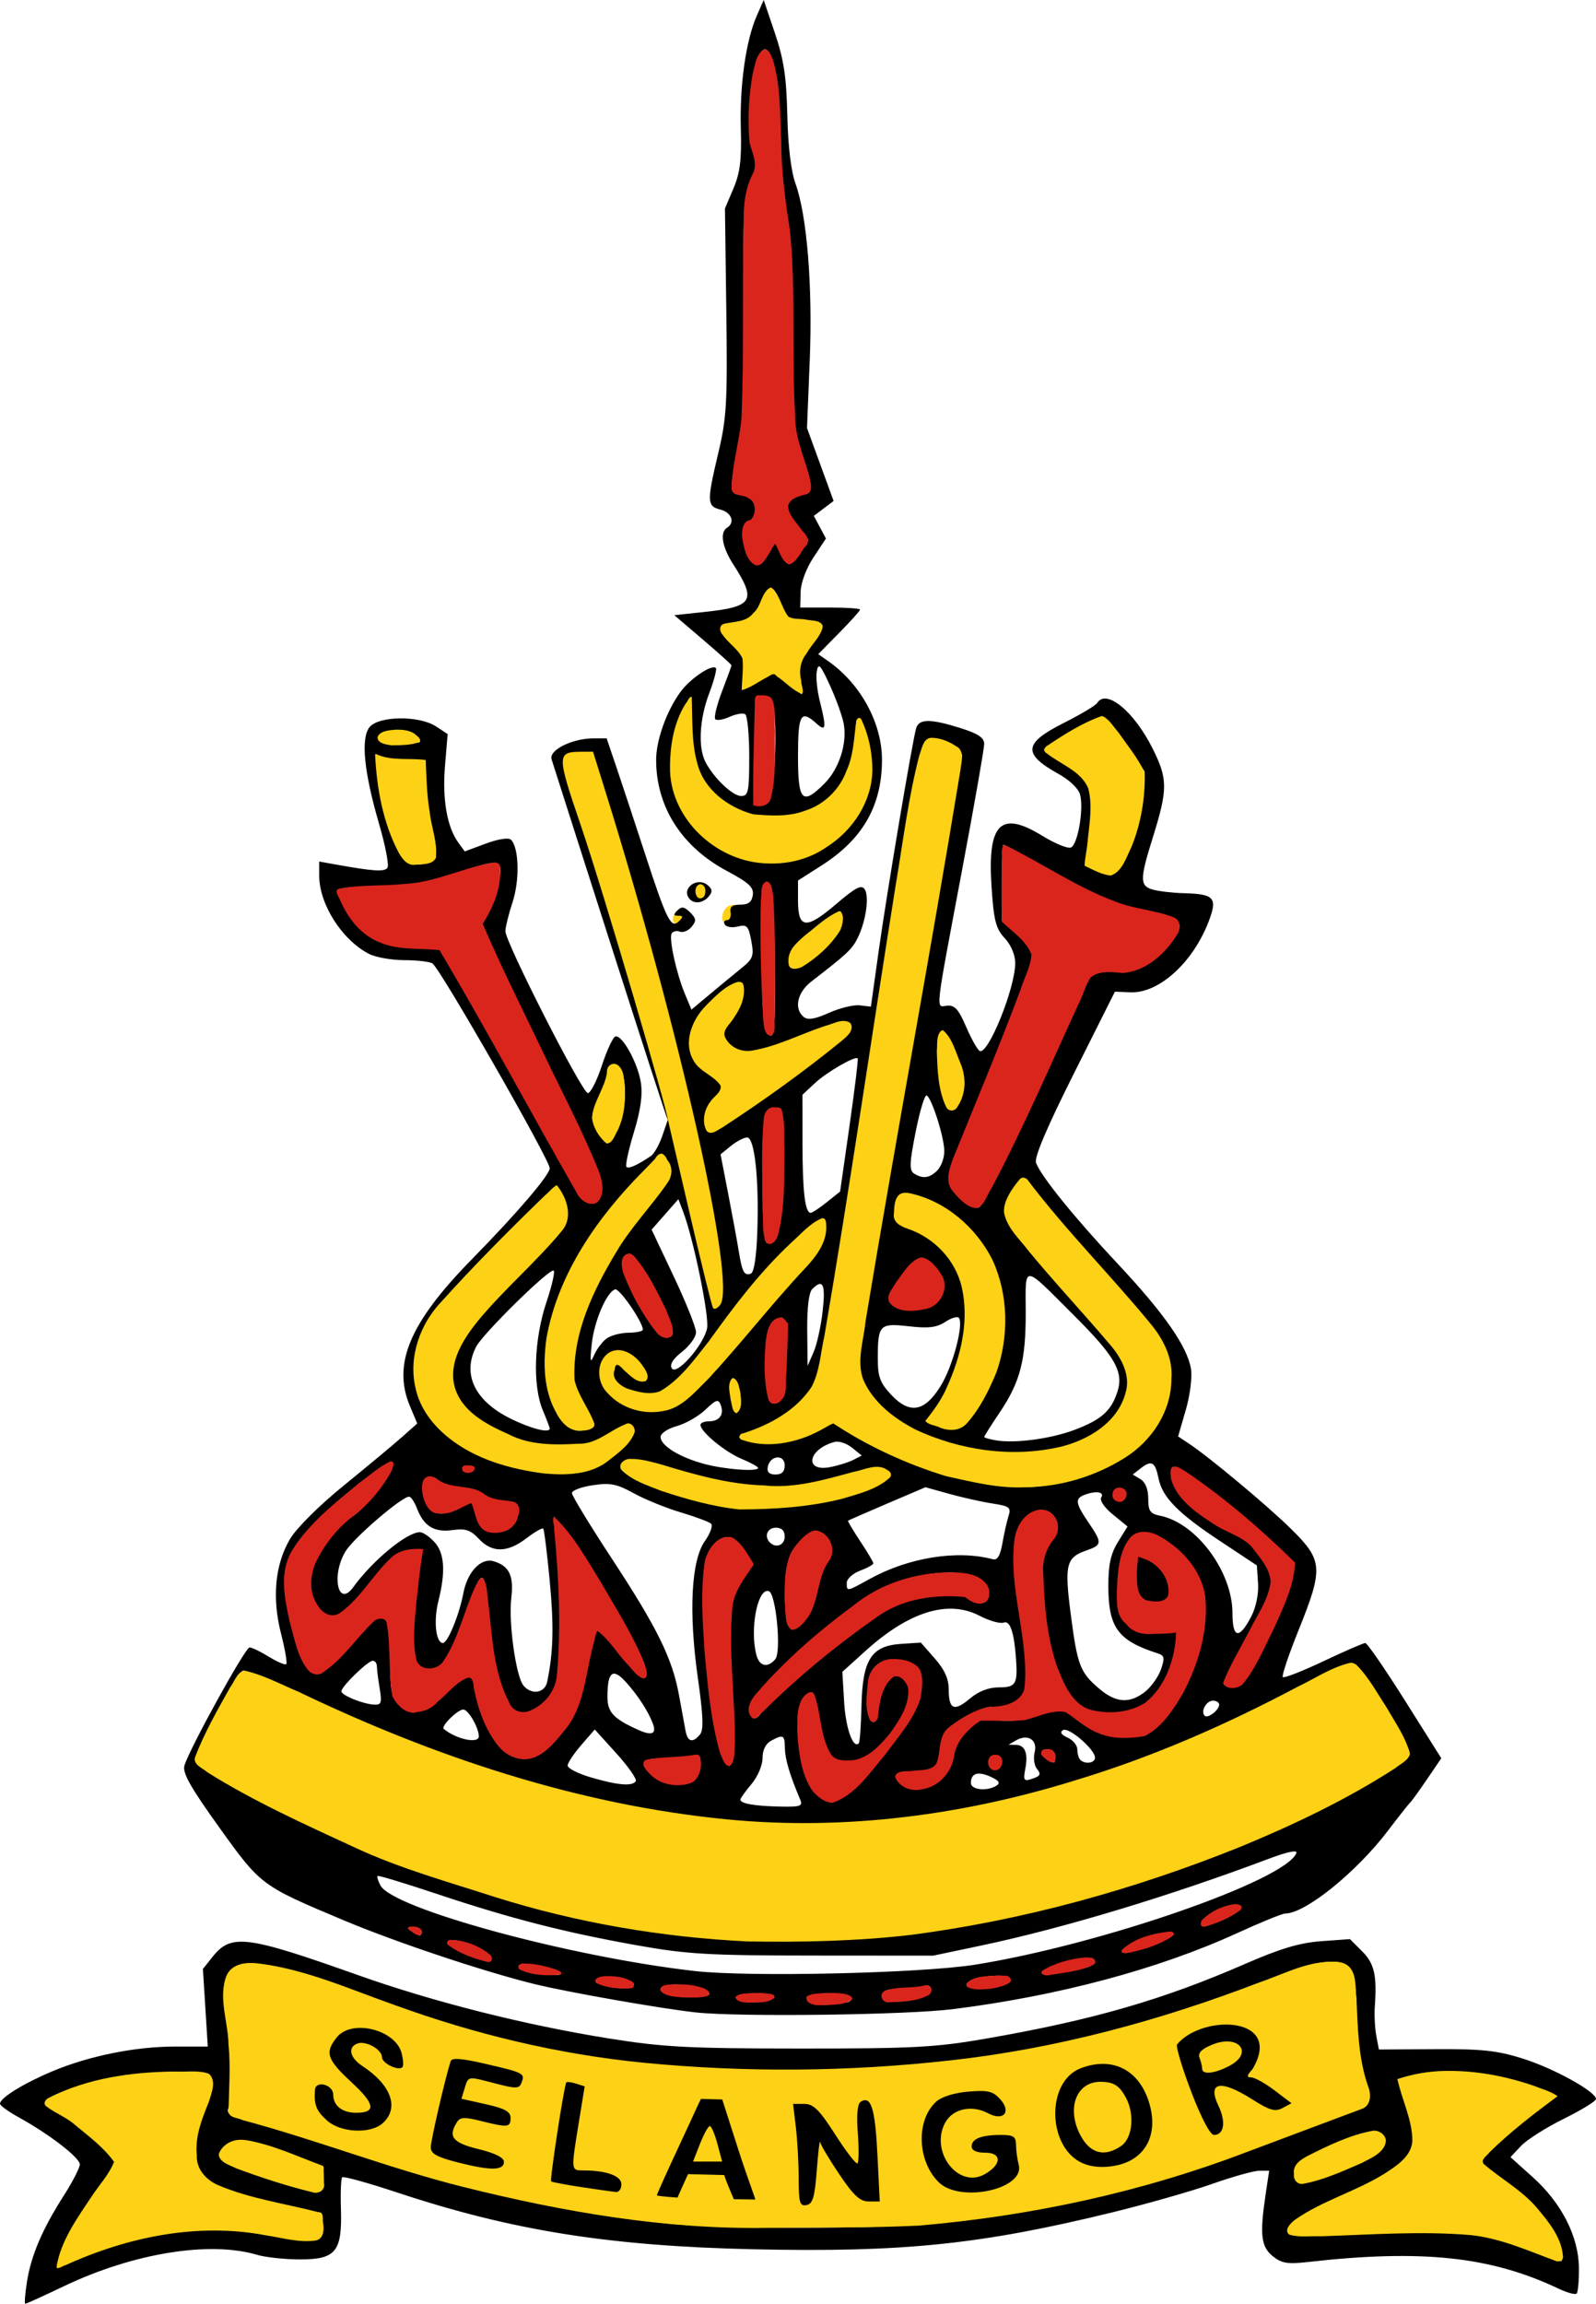 <?xml version="1.0" encoding="UTF-8" standalone="no"?>
<!-- Created with Inkscape (http://www.inkscape.org/) -->
<svg
   xmlns:dc="http://purl.org/dc/elements/1.1/"
   xmlns:cc="http://creativecommons.org/ns#"
   xmlns:rdf="http://www.w3.org/1999/02/22-rdf-syntax-ns#"
   xmlns:svg="http://www.w3.org/2000/svg"
   xmlns="http://www.w3.org/2000/svg"
   xmlns:sodipodi="http://sodipodi.sourceforge.net/DTD/sodipodi-0.dtd"
   xmlns:inkscape="http://www.inkscape.org/namespaces/inkscape"
   width="180"
   height="259.75"
   id="svg2"
   sodipodi:version="0.32"
   inkscape:version="0.46"
   version="1.0"
   sodipodi:docname="Coat of arms of Selangor.svg"
   inkscape:output_extension="org.inkscape.output.svg.inkscape">
  <defs
     id="defs4" />
  <sodipodi:namedview
     id="base"
     pagecolor="#ffffff"
     bordercolor="#666666"
     borderopacity="1.0"
     gridtolerance="10000"
     guidetolerance="10"
     objecttolerance="10"
     inkscape:pageopacity="0.0"
     inkscape:pageshadow="2"
     inkscape:zoom="2"
     inkscape:cx="153.3711"
     inkscape:cy="101.85528"
     inkscape:document-units="px"
     inkscape:current-layer="layer1"
     showgrid="false"
     inkscape:window-width="1280"
     inkscape:window-height="720"
     inkscape:window-x="-8"
     inkscape:window-y="-8" />
  <g
     inkscape:label="Layer 1"
     inkscape:groupmode="layer"
     id="layer1"
     transform="translate(-240.429,-282.451)">
    <path
       style="fill:#fcd116;fill-opacity:1;fill-rule:evenodd;stroke:none;stroke-width:1px;stroke-linecap:butt;stroke-linejoin:miter;stroke-opacity:1"
       d="M 303.277,367.654 L 304.956,366.77 L 307.873,366.593 L 315.474,393.729 L 319.629,410.964 L 322.899,429.084 L 320.513,430.675 L 315.651,408.489 L 303.277,367.654 z"
       id="path3711" />
    <path
       style="opacity:1;fill:#fcd116;fill-opacity:1;fill-rule:nonzero;stroke:none;stroke-width:0.5;stroke-miterlimit:4;stroke-dasharray:none;stroke-opacity:1"
       d="M 317.777,385.045 C 317.095,384.688 316.378,385.341 316.338,385.976 C 316.179,386.505 316.897,386.958 317.333,386.702 C 317.891,386.458 318.444,385.591 317.777,385.045 z"
       id="path3709" />
    <path
       style="opacity:1;fill:#fcd116;fill-opacity:1;fill-rule:nonzero;stroke:none;stroke-width:0.5;stroke-miterlimit:4;stroke-dasharray:none;stroke-opacity:1"
       d="M 323.759,384.677 C 322.911,384.076 321.983,384.846 321.911,385.704 C 321.691,386.4 322.581,387.137 323.141,386.861 C 323.853,386.622 324.581,385.533 323.759,384.677 z"
       id="path3707" />
    <path
       style="fill:#000000"
       d="M 243.469,539.725 C 243.941,536.74 245.202,533.79 247.622,530.006 C 248.616,528.453 249.429,526.868 249.429,526.484 C 249.429,525.731 245.978,523.073 242.554,521.187 C 241.385,520.544 240.429,519.849 240.429,519.643 C 240.429,518.996 243.06,517.366 246.306,516.001 C 250.469,514.252 255.672,513.201 260.179,513.201 L 263.864,513.201 L 263.588,508.826 L 263.313,504.451 L 264.392,503.095 C 266.498,500.45 268.168,500.658 280.795,505.142 C 289.344,508.177 299.677,510.783 309.179,512.3 C 315.249,513.269 318.105,513.418 330.679,513.422 C 343.498,513.426 345.932,513.296 351.679,512.297 C 363.668,510.212 371.58,507.928 380.887,503.867 C 384.816,502.153 387.016,501.498 389.429,501.322 L 392.679,501.086 L 394.054,502.462 C 395.432,503.841 395.737,505.168 395.483,508.685 C 395.414,509.639 395.49,511.12 395.65,511.977 L 395.943,513.534 L 402.311,513.495 C 407.559,513.463 409.294,513.65 412.179,514.558 C 415.664,515.655 420.429,518.287 420.429,519.114 C 420.429,519.354 418.793,520.358 416.793,521.346 C 414.794,522.334 412.624,523.711 411.971,524.406 L 410.785,525.669 L 413.331,527.959 C 416.555,530.858 418.478,534.653 418.505,538.174 C 418.516,539.603 418.399,540.898 418.245,541.052 C 418.091,541.206 417.157,540.949 416.17,540.481 C 408.548,536.864 400.762,536.041 387.923,537.494 C 385.636,537.752 384.963,537.64 383.964,536.831 C 382.645,535.763 382.49,534.391 383.175,529.826 L 383.568,527.201 L 382.458,527.201 C 381.848,527.201 379.456,527.87 377.142,528.686 C 374.829,529.503 369.728,530.955 365.807,531.913 C 351.071,535.516 342.216,536.426 325.488,536.059 C 309.165,535.7 298.207,533.958 285.228,529.657 C 281.956,528.573 279.164,527.8 279.024,527.939 C 278.885,528.079 278.819,529.678 278.878,531.492 C 279.033,536.306 278.313,537.201 274.289,537.201 C 272.575,537.201 270.386,536.968 269.425,536.683 C 264.066,535.091 255.459,536.488 247.646,540.217 C 245.359,541.308 243.396,542.201 243.283,542.201 C 243.17,542.201 243.254,541.087 243.469,539.725 z M 255.452,535.021 C 261.061,533.624 265.857,533.449 270.839,534.461 C 275.969,535.502 277.066,535.302 276.837,533.367 L 276.679,532.027 L 271.572,530.887 C 265.953,529.632 263.724,528.687 262.943,527.229 C 262.14,525.728 262.335,523.017 263.418,520.631 C 264.771,517.648 264.735,516.22 263.304,516.135 C 257.481,515.789 251.426,516.644 247.201,518.41 C 245.041,519.312 244.983,519.76 246.914,520.615 C 248.573,521.349 253.429,525.545 253.429,526.243 C 253.429,526.491 252.638,527.728 251.673,528.993 C 249.372,532.007 247.579,535.117 247.16,536.822 L 246.822,538.193 L 249.5,537.015 C 250.973,536.367 253.651,535.47 255.452,535.021 z M 416.413,535.647 C 415.778,533.433 412.869,530.088 409.948,528.214 C 408.562,527.325 407.429,526.441 407.429,526.251 C 407.429,525.749 410.791,522.639 413.594,520.55 L 416.01,518.749 L 414.177,517.983 C 409.701,516.113 402.905,515.454 399.369,516.547 L 398.059,516.951 L 398.961,519.701 C 400.341,523.912 400.214,524.893 398.057,526.672 C 397.027,527.52 394.229,529.025 391.839,530.016 C 387.348,531.877 385.175,533.387 385.72,534.269 C 385.927,534.604 388.355,534.642 392.856,534.381 C 404.419,533.712 408.375,534.105 413.679,536.454 C 415.054,537.063 416.331,537.477 416.517,537.374 C 416.703,537.272 416.656,536.495 416.413,535.647 z M 345.501,533.189 C 359.152,531.838 370.559,529.124 383.038,524.259 C 387.241,522.62 391.635,520.982 392.804,520.619 C 395.181,519.879 395.32,519.435 394.179,516.201 C 393.733,514.938 393.429,512.315 393.429,509.734 C 393.429,506.945 393.195,505.072 392.774,504.497 C 391.796,503.159 389.227,503.386 384.679,505.213 C 366.237,512.617 349.456,515.862 329.429,515.894 C 310.542,515.924 296.705,513.391 280.369,506.912 C 275.143,504.84 269.382,503.479 267.661,503.911 C 265.778,504.384 265.228,506.321 265.947,509.951 C 266.53,512.901 266.653,518.692 266.165,520.24 C 265.97,520.859 266.644,521.199 269.297,521.821 C 271.157,522.257 275.962,523.753 279.975,525.146 C 291.059,528.992 304.208,531.936 315.753,533.154 C 321.5,533.761 339.511,533.782 345.501,533.189 z M 276.929,528.238 L 276.929,526.774 L 272.945,525.238 C 268.463,523.509 266.858,523.344 265.71,524.492 C 264.325,525.876 265.197,526.438 271.929,528.5 C 276.791,529.989 276.929,529.981 276.929,528.238 z M 391.98,527.121 C 395.997,525.533 397.214,524.472 396.444,523.227 C 395.896,522.34 394.044,522.743 389.804,524.675 C 386.952,525.973 386.429,526.404 386.429,527.456 C 386.429,529.09 387.099,529.049 391.98,527.121 z M 318.929,509.354 C 315.072,508.941 304.445,507.074 300.679,506.147 C 294.972,504.743 285.092,501.441 279.217,498.974 C 269.855,495.042 269.856,495.043 265.158,488.496 C 261.888,483.938 260.98,482.322 261.232,481.509 C 261.855,479.5 268.088,468.201 268.574,468.201 C 268.841,468.201 269.83,468.677 270.771,469.259 C 271.712,469.84 272.586,470.211 272.714,470.083 C 272.841,469.955 272.578,468.416 272.129,466.662 C 271.093,462.617 271.441,458.872 273.118,456.009 C 273.857,454.748 276.381,452.234 279.243,449.908 C 281.921,447.732 284.87,445.276 285.798,444.451 L 287.485,442.951 L 286.654,440.966 C 284.672,436.231 286.632,431.584 293.606,424.475 C 298.721,419.261 302.429,414.931 302.429,414.172 C 302.429,413.224 290.108,391.707 289.209,391.084 C 288.917,390.882 287.486,390.713 286.029,390.709 C 284.571,390.705 282.771,390.384 282.029,389.996 C 278.97,388.398 276.429,384.39 276.429,381.162 L 276.429,379.59 L 278.054,379.882 C 282.599,380.7 283.822,380.779 284.133,380.275 C 284.315,379.98 283.887,377.762 283.182,375.346 C 281.489,369.539 281.107,365.762 282.082,364.469 C 283.066,363.164 287.673,363.092 289.596,364.351 L 290.915,365.215 L 290.614,368.833 C 290.302,372.584 290.851,375.721 292.127,377.465 L 292.845,378.448 L 295.227,377.565 C 296.635,377.043 297.793,376.866 298.058,377.131 C 298.964,378.037 299.058,381.656 298.242,384.152 C 297.795,385.52 297.429,387.002 297.429,387.445 C 297.429,388.691 306.092,405.701 306.727,405.701 C 307.036,405.701 307.747,404.303 308.308,402.593 C 308.868,400.884 309.55,399.411 309.823,399.32 C 310.576,399.069 312.344,402.244 312.703,404.493 C 312.926,405.884 312.688,407.588 311.919,410.121 C 311.312,412.12 310.934,413.873 311.079,414.019 C 311.325,414.265 312.27,413.844 313.837,412.793 C 314.199,412.55 314.778,411.528 315.124,410.522 L 315.753,408.692 L 318.167,419.072 C 319.495,424.781 320.694,429.654 320.831,429.902 C 320.969,430.15 321.345,429.992 321.668,429.55 C 323.484,427.067 317.082,398.502 308.677,371.576 L 307.311,367.201 L 305.995,367.209 C 303.223,367.225 303.219,367.552 305.89,375.389 C 308.622,383.402 315.8,407.978 315.738,408.693 C 315.709,409.029 304.56,374.086 302.638,368.066 C 302.306,367.027 304.96,365.701 307.372,365.701 L 308.847,365.701 L 309.991,369.076 C 310.62,370.933 312.051,375.264 313.171,378.701 C 315.617,386.209 316.114,387.201 316.997,386.326 C 317.505,385.824 317.492,385.701 316.929,385.701 C 316.382,385.701 316.361,385.569 316.832,385.098 C 317.304,384.626 317.617,384.676 318.264,385.323 C 318.96,386.018 318.986,386.279 318.431,386.949 C 318.066,387.388 317.474,387.634 317.115,387.496 C 316.755,387.358 316.337,387.446 316.185,387.691 C 315.842,388.246 316.709,392.207 317.683,394.539 L 318.413,396.285 L 320.546,394.504 C 321.719,393.524 323.317,392.206 324.097,391.575 C 325.364,390.551 325.478,390.223 325.16,388.526 C 324.845,386.851 324.665,386.659 323.646,386.915 C 323.01,387.075 322.35,386.979 322.18,386.703 C 322.009,386.427 322.118,386.201 322.421,386.201 C 322.724,386.201 322.906,385.808 322.826,385.326 C 322.718,384.687 323.015,384.451 323.929,384.451 C 324.829,384.451 325.222,384.149 325.333,383.371 C 325.457,382.499 324.895,381.976 322.42,380.656 C 317.304,377.93 314.429,373.419 314.429,368.121 C 314.429,365.893 315.623,362.571 317.188,360.446 C 318.294,358.945 320.713,357.319 321.166,357.772 C 321.297,357.904 320.96,359.181 320.417,360.612 C 319.315,363.51 319.139,366.704 319.99,368.359 C 320.916,370.163 323.056,372.201 324.022,372.201 C 324.83,372.201 324.929,371.714 324.929,367.731 C 324.929,365.272 324.72,363.132 324.466,362.975 C 324.212,362.817 323.423,362.953 322.714,363.276 C 322.005,363.599 321.28,363.719 321.103,363.543 C 320.927,363.366 321.265,361.96 321.855,360.417 C 322.446,358.875 322.929,357.546 322.929,357.466 C 322.929,357.385 321.477,356.08 319.704,354.566 L 316.479,351.813 L 319.829,351.456 C 325.379,350.864 325.784,350.205 323.13,346.087 C 321.868,344.129 321.587,342.472 322.429,341.951 C 323.359,341.376 322.936,340.222 321.679,339.907 C 320.149,339.523 320.133,339.025 321.463,333.427 C 322.382,329.554 322.48,327.797 322.344,317.512 L 322.192,305.951 L 323.148,303.701 C 323.898,301.938 324.078,300.469 323.981,296.903 C 323.847,291.99 324.557,287.001 325.789,284.205 L 326.561,282.451 L 327.829,286.201 C 328.827,289.153 329.124,291.122 329.224,295.451 C 329.304,298.942 329.644,301.764 330.153,303.176 C 331.448,306.771 332.09,314.749 331.753,323.084 L 331.445,330.717 L 332.945,334.826 L 334.444,338.935 L 333.329,339.776 L 332.215,340.617 L 332.898,341.894 L 333.581,343.171 L 332.178,345.293 C 331.355,346.535 330.754,348.146 330.726,349.183 L 330.679,350.951 L 334.054,350.951 C 335.911,350.951 337.43,351.056 337.429,351.184 C 337.429,351.312 336.367,352.495 335.07,353.811 L 332.712,356.206 L 333.838,356.994 C 337.516,359.571 339.928,364.027 339.902,368.201 C 339.87,373.327 337.722,377.067 333.12,380.011 L 330.429,381.732 L 330.429,383.983 C 330.429,387.183 331.348,387.275 334.705,384.407 C 336.952,382.487 337.594,382.157 337.958,382.733 C 338.493,383.58 338.07,386.407 337.13,388.267 C 336.51,389.493 335.922,390.041 331.937,393.115 C 330.344,394.342 329.945,396.178 331.068,397.11 C 331.53,397.493 332.322,397.365 333.922,396.649 C 335.14,396.103 336.702,395.723 337.393,395.804 L 338.65,395.951 L 339.525,389.701 C 340.422,383.296 343.305,366.146 343.749,364.576 C 344.059,363.48 345.359,363.471 348.76,364.543 C 350.749,365.17 351.429,365.625 351.429,366.331 C 351.429,366.851 350.321,373.167 348.968,380.364 C 345.812,397.148 345.942,395.976 347.249,395.842 C 348.094,395.756 348.541,396.249 349.375,398.189 C 349.956,399.539 350.647,400.777 350.909,400.939 C 351.833,401.51 354.929,393.875 354.929,391.026 C 354.929,390.119 354.45,388.991 353.743,388.229 C 352.74,387.15 352.51,386.253 352.258,382.451 C 351.782,375.275 353.267,373.786 357.998,376.696 C 359.399,377.558 360.841,378.15 361.202,378.012 C 361.97,377.717 362.671,373.735 362.25,372.059 C 362.08,371.382 361.073,370.411 359.819,369.715 C 355.735,367.447 355.853,366.256 360.391,363.97 C 362.296,363.011 363.997,361.996 364.171,361.714 C 365.187,360.071 368.323,362.646 370.422,366.846 C 372.147,370.297 372.147,371.436 370.422,376.951 C 368.971,381.591 368.972,382.338 370.429,382.749 C 371.116,382.943 372.691,383.128 373.929,383.159 C 377.387,383.248 377.766,383.673 376.754,386.323 C 374.976,390.98 371.138,394.462 367.927,394.334 L 366.17,394.264 L 361.557,403.462 C 358.495,409.568 357.055,412.962 357.273,413.556 C 357.831,415.072 361.587,419.713 366.496,424.951 C 371.727,430.533 374.343,434.287 374.75,436.795 C 374.903,437.735 374.643,439.78 374.16,441.441 L 373.297,444.408 L 374.464,445.18 C 376.852,446.759 383.499,452.315 386.168,454.963 C 389.62,458.387 389.679,459.319 386.89,466.236 C 385.769,469.017 384.967,471.406 385.106,471.546 C 385.246,471.686 387.311,470.878 389.694,469.751 C 392.077,468.624 394.2,467.701 394.411,467.701 C 394.623,467.701 396.637,470.625 398.888,474.198 L 402.981,480.694 L 401.363,483.073 C 400.473,484.381 399.617,485.564 399.46,485.701 C 399.304,485.839 398.184,487.257 396.971,488.854 C 393.392,493.563 387.639,498.201 385.376,498.201 C 385.051,498.201 382.623,499.191 379.981,500.4 C 371.106,504.463 359.855,507.476 347.948,508.978 C 342.706,509.64 323.873,509.884 318.929,509.354 z M 335.991,508.201 C 336.232,508.201 336.429,507.976 336.429,507.701 C 336.429,507.426 335.304,507.201 333.929,507.201 C 332.554,507.201 331.429,507.408 331.429,507.66 C 331.429,508.367 332.532,508.683 334.116,508.431 C 334.907,508.305 335.75,508.201 335.991,508.201 z M 327.679,507.701 C 327.867,507.396 327.1,507.201 325.708,507.201 C 324.454,507.201 323.429,507.426 323.429,507.701 C 323.429,507.976 324.315,508.201 325.399,508.201 C 326.483,508.201 327.509,507.976 327.679,507.701 z M 343.554,507.881 C 344.733,507.686 345.429,507.297 345.429,506.833 C 345.429,506.365 345.139,506.206 344.638,506.398 C 344.203,506.565 342.965,506.701 341.888,506.701 C 340.48,506.701 339.929,506.912 339.929,507.451 C 339.929,508.267 340.677,508.356 343.554,507.881 z M 320.429,507.26 C 320.429,506.699 318.652,506.217 316.554,506.208 C 314.832,506.201 314.329,506.971 315.804,507.357 C 317.395,507.773 320.429,507.709 320.429,507.26 z M 311.929,506.224 C 311.929,505.577 308.656,505.002 307.841,505.506 C 307.372,505.795 307.539,506.006 308.434,506.255 C 310.304,506.776 311.929,506.761 311.929,506.224 z M 353.304,506.386 C 354.873,505.966 354.711,505.2 353.054,505.208 C 351.178,505.218 349.429,505.725 349.429,506.26 C 349.429,506.763 351.629,506.835 353.304,506.386 z M 303.429,504.75 C 302.178,504.049 298.929,503.611 298.929,504.144 C 298.929,504.674 300.318,505.035 302.679,505.118 C 303.733,505.155 303.956,505.046 303.429,504.75 z M 350.429,503.966 C 364.656,501.684 385.457,494.455 386.636,491.382 C 386.783,490.999 385.631,491.235 383.573,492.009 C 372.369,496.227 360.36,499.852 351.179,501.791 L 345.679,502.951 L 332.179,502.941 C 320.274,502.932 317.91,502.794 312.179,501.769 C 304.041,500.313 297.984,498.755 289.679,495.983 C 286.104,494.79 283.104,493.881 283.013,493.965 C 282.922,494.048 283.071,494.534 283.344,495.044 C 284.742,497.655 304.755,503.097 318.809,504.688 C 324.94,505.381 344.366,504.938 350.429,503.966 z M 362.554,504.384 C 364.142,504.081 364.415,503.201 362.921,503.201 C 361.453,503.201 357.929,504.374 357.929,504.863 C 357.929,505.093 358.66,505.138 359.554,504.964 C 360.447,504.789 361.797,504.529 362.554,504.384 z M 295.804,503.095 C 295.682,502.503 292.799,501.224 291.554,501.209 C 290.236,501.193 291.018,502.029 293.054,502.811 C 295.69,503.824 295.96,503.852 295.804,503.095 z M 371.353,501.411 C 373.738,500.414 372.952,499.925 370.202,500.695 C 367.561,501.434 365.638,503.127 368.151,502.5 C 368.961,502.299 370.401,501.808 371.353,501.411 z M 338.929,500.95 C 351.111,500.048 367.529,495.933 380.606,490.502 C 389.411,486.845 399.424,481.363 399.427,480.197 C 399.429,479.102 394.318,470.709 393.302,470.141 C 392.646,469.773 391.399,470.23 388.06,472.06 C 367.375,483.399 346.352,488.917 327.179,488.04 C 311.464,487.321 292.745,482.249 275.933,474.154 C 271.84,472.183 268.175,470.692 267.79,470.84 C 267.064,471.118 262.429,479.825 262.429,480.909 C 262.429,481.919 270.75,486.355 282.429,491.571 C 285.674,493.021 297.959,496.955 302.929,498.137 C 315.42,501.107 325.818,501.92 338.929,500.95 z M 287.929,500.201 C 287.929,499.926 287.535,499.705 287.054,499.709 C 286.306,499.716 286.288,499.787 286.929,500.201 C 287.872,500.811 287.929,500.811 287.929,500.201 z M 378.425,498.834 C 380.476,497.945 381.036,497.201 379.654,497.201 C 378.567,497.201 375.929,498.627 375.929,499.214 C 375.929,499.867 376.099,499.841 378.425,498.834 z M 330.665,485.326 C 329.505,482.591 328.97,480.797 328.951,479.576 C 328.926,478.049 328.789,477.973 327.396,478.719 C 326.782,479.047 326.429,479.765 326.429,480.681 C 326.429,481.492 325.88,482.776 325.179,483.61 C 324.491,484.427 323.929,485.216 323.929,485.362 C 323.929,485.801 325.521,486.082 328.357,486.143 C 330.727,486.195 330.993,486.101 330.665,485.326 z M 336.278,484.576 C 337.891,483.422 342.348,477.775 343.681,475.196 C 344.591,473.437 344.652,471.001 343.804,470.33 C 342.611,469.387 340.414,469.303 339.356,470.16 C 338.578,470.79 338.314,471.632 338.255,473.668 C 338.205,475.421 338.395,476.423 338.804,476.566 C 339.207,476.707 339.431,476.283 339.436,475.368 C 339.444,473.754 340.404,471.621 341.246,471.344 C 341.557,471.241 342.16,471.505 342.585,471.93 C 344.437,473.781 340.112,480.491 336.711,481.043 C 334.349,481.426 333.491,480.433 332.873,476.599 C 332.291,472.985 332.21,472.845 331.191,473.691 C 329.585,475.024 330.562,483.282 332.502,484.774 C 334.025,485.946 334.392,485.926 336.278,484.576 z M 346.701,482.974 C 347.38,482.295 347.929,481.161 347.929,480.436 C 347.929,479.641 348.528,478.525 349.451,477.603 C 350.792,476.261 351.205,476.118 352.934,476.394 C 354.16,476.59 355.698,476.428 357.037,475.962 C 359.747,475.018 360.651,475.015 361.424,475.946 C 363.792,478.028 366.058,478.793 369.586,478.123 C 373.939,475.817 377.631,466.009 375.976,461.149 C 375.317,459.214 373.79,457.351 371.818,456.076 C 368.636,454.021 366.799,455.645 366.51,460.769 C 366.333,463.895 366.436,464.395 367.486,465.512 C 368.461,466.55 369.041,466.735 370.919,466.606 L 373.179,466.451 L 373.047,468.109 C 372.885,470.157 371.384,473.138 369.88,474.398 C 368.445,475.6 364.893,476.015 362.946,475.209 C 360.906,474.364 359.065,470.474 358.446,465.7 C 357.661,459.652 357.782,457.547 358.989,456.252 C 360.948,454.149 358.586,451.57 356.31,453.326 C 354.559,454.679 354.323,457.738 355.446,464.557 C 356.704,472.202 356.522,473.897 354.357,474.652 C 353.508,474.947 352.622,475.071 352.388,474.927 C 351.876,474.61 348.354,476.347 347.231,477.471 C 346.79,477.912 346.429,479.02 346.429,479.934 C 346.429,481.78 345.817,482.201 343.138,482.201 C 341.344,482.201 341.028,482.601 342.029,483.601 C 343.038,484.61 345.379,484.296 346.701,482.974 z M 368.974,462.506 C 368.656,462.123 368.46,460.917 368.538,459.826 L 368.679,457.841 L 370.006,458.304 C 371.433,458.801 372.731,461.193 372.251,462.442 C 371.886,463.393 369.745,463.435 368.974,462.506 z M 352.818,483.781 C 353.28,483.487 353.096,483.211 352.155,482.782 C 350.721,482.128 349.929,482.377 349.929,483.481 C 349.929,484.262 351.76,484.452 352.818,483.781 z M 312.132,483.277 C 312.276,483.044 311.294,481.638 309.95,480.152 L 307.507,477.451 L 305.988,479.201 C 305.153,480.164 304.46,481.204 304.449,481.512 C 304.438,481.821 305.61,482.422 307.054,482.847 C 310.081,483.739 311.758,483.882 312.132,483.277 z M 318.829,483.101 C 319.159,482.771 319.429,481.96 319.429,481.298 C 319.429,480.406 319.224,480.173 318.638,480.398 C 318.203,480.565 316.74,480.701 315.388,480.701 C 312.681,480.701 312.374,481.146 314.023,482.682 C 315.234,483.811 317.888,484.042 318.829,483.101 z M 357.15,482.893 C 357.769,482.656 357.823,482.427 357.385,481.9 C 357.073,481.523 356.953,480.672 357.119,480.01 C 357.47,478.614 356.345,477.907 355.011,478.685 L 354.179,479.171 L 355,479.186 C 356.031,479.205 356.4,480.127 356.069,481.858 C 355.796,483.288 355.889,483.377 357.15,482.893 z M 353.429,481.005 C 353.429,480.655 353.091,480.368 352.679,480.368 C 351.92,480.368 351.66,481.266 352.248,481.855 C 352.694,482.3 353.429,481.772 353.429,481.005 z M 323.111,474.83 C 322.415,464.531 322.554,462.786 324.256,460.404 L 325.362,458.856 L 324.402,457.279 C 323.219,455.333 321.843,455.26 320.611,457.076 C 319.823,458.238 319.689,459.342 319.746,464.201 C 319.815,470.111 321.019,479.002 321.998,480.831 C 323.063,482.821 323.494,480.501 323.111,474.83 z M 359.429,480.451 C 359.429,480.039 359.091,479.701 358.679,479.701 C 357.377,479.701 357.799,480.687 359.304,481.162 C 359.372,481.184 359.429,480.864 359.429,480.451 z M 363.929,480.631 C 363.929,479.696 360.95,477.13 360.318,477.52 C 359.936,477.756 360.112,478.044 360.834,478.366 C 361.436,478.634 361.929,479.232 361.929,479.695 C 361.929,480.157 362.079,480.685 362.262,480.868 C 362.803,481.409 363.929,481.249 363.929,480.631 z M 303.188,478.576 C 305.39,476.029 305.796,475.072 306.73,470.234 C 307.124,468.189 307.567,466.396 307.714,466.249 C 307.861,466.102 308.588,466.758 309.33,467.707 C 311.918,471.018 312.846,471.949 313.203,471.592 C 313.401,471.395 313.265,470.495 312.901,469.592 C 311.778,466.81 305.946,456.929 304.372,455.143 L 302.882,453.451 L 303.28,457.951 C 303.911,465.083 303.763,471.246 302.919,472.933 C 301.936,474.901 299.748,476.143 298.558,475.409 C 297.2,474.571 295.925,470.05 295.584,464.868 C 295.383,461.801 295.085,460.232 294.727,460.349 C 294.425,460.449 293.572,462.393 292.831,464.671 C 291.409,469.041 290.33,470.701 288.912,470.701 C 287.18,470.701 286.765,469.405 287.108,465.063 C 287.287,462.801 287.574,460.108 287.746,459.076 L 288.059,457.201 L 286.869,457.217 C 285.33,457.238 284.456,457.932 282.147,460.967 C 279.085,464.991 277.636,465.631 276.207,463.59 C 274.843,461.643 275.22,459.053 277.258,456.365 C 278.264,455.037 279.299,453.869 279.557,453.769 C 281.401,453.05 285.378,447.984 284.661,447.267 C 284.339,446.945 279.162,450.995 276.233,453.861 C 272.256,457.751 271.748,459.928 273.373,466.117 C 274.365,469.893 275.1,471.201 276.231,471.201 C 276.971,471.201 279.413,468.892 281.491,466.229 C 282.38,465.089 283.065,464.647 283.616,464.858 C 284.278,465.112 284.429,465.959 284.429,469.436 C 284.429,473.088 284.578,473.851 285.467,474.74 C 286.039,475.311 286.844,475.649 287.258,475.49 C 287.672,475.331 288.226,475.201 288.49,475.201 C 288.753,475.201 289.846,474.28 290.918,473.153 C 292.742,471.235 293.929,470.934 293.929,472.39 C 293.929,474.12 295.579,478.215 296.746,479.382 C 298.823,481.459 300.923,481.197 303.188,478.576 z M 337.587,474.787 C 337.706,469.578 338.695,468.023 342.031,467.802 L 344.282,467.653 L 345.855,469.444 C 346.961,470.704 347.429,471.742 347.429,472.939 C 347.429,475.206 348.04,475.464 349.833,473.955 C 350.821,473.124 351.931,472.701 353.126,472.701 C 355,472.701 355.22,472.322 355.016,469.451 C 354.805,466.494 354.341,465.128 353.64,465.397 C 353.239,465.551 352.005,465.204 350.897,464.626 C 347.373,462.79 342.956,464.149 338.055,468.58 L 335.432,470.951 L 335.631,474.341 C 335.806,477.299 336.639,479.657 337.283,479.013 C 337.4,478.897 337.537,476.995 337.587,474.787 z M 294.429,478.225 C 294.429,477.242 293.246,475.201 292.676,475.201 C 292.041,475.201 290.131,477.092 290.473,477.381 C 291.86,478.55 294.429,479.099 294.429,478.225 z M 319.374,478.017 C 319.801,477.503 319.741,475.914 319.135,471.642 C 318.081,464.203 318.382,458.374 319.933,456.196 C 320.548,455.331 320.855,454.452 320.615,454.241 C 320.375,454.031 318.829,453.456 317.179,452.964 C 315.529,452.473 313.154,451.505 311.901,450.814 C 309.984,449.757 309.253,449.614 307.276,449.911 C 305.985,450.104 304.929,450.502 304.929,450.795 C 304.929,451.088 306.942,454.393 309.402,458.139 C 314.533,465.952 316.243,469.419 317,473.535 C 317.295,475.139 317.629,476.958 317.742,477.576 C 317.976,478.858 318.548,479.012 319.374,478.017 z M 314.069,476.81 C 313.564,475.436 312.344,473.559 310.993,472.075 C 309.535,470.475 308.948,470.94 308.936,473.706 C 308.928,475.508 309.592,476.229 312.429,477.502 C 313.948,478.183 314.49,477.955 314.069,476.81 z M 326.279,475.572 C 327.394,473.815 337.983,465.178 340.859,463.679 C 343.264,462.426 349.082,461.736 349.64,462.639 C 349.831,462.948 350.424,463.201 350.958,463.201 C 351.652,463.201 351.929,462.856 351.929,461.99 C 351.929,459.232 345.339,458.978 339.899,461.527 C 335.659,463.513 324.929,473.165 324.929,474.992 C 324.929,476.293 325.629,476.594 326.279,475.572 z M 377.929,474.64 C 377.929,474.399 377.615,474.201 377.232,474.201 C 376.481,474.201 375.809,475.415 376.292,475.898 C 376.645,476.251 377.929,475.264 377.929,474.64 z M 283.25,472.826 C 283.079,471.795 282.937,470.67 282.934,470.326 C 282.931,469.983 282.721,469.701 282.467,469.701 C 281.922,469.701 278.929,472.613 278.929,473.143 C 278.929,473.593 281.339,474.576 282.619,474.648 C 283.433,474.694 283.518,474.449 283.25,472.826 z M 369.561,473.204 C 370.258,472.656 371.068,471.521 371.361,470.682 C 371.81,469.391 371.76,469.114 371.036,468.882 C 366.508,467.433 365.433,465.972 365.43,461.26 C 365.429,458.858 365.696,457.636 366.512,456.316 L 367.596,454.562 L 365.936,453.208 C 364.968,452.417 364.424,451.613 364.632,451.277 C 365.019,450.651 364.015,450.508 362.719,451.005 C 361.641,451.419 361.72,451.947 363.179,454.094 C 364.766,456.43 364.749,456.642 362.918,457.28 C 360.659,458.068 360.464,458.891 361.202,464.551 C 361.946,470.264 362.25,471.041 364.456,472.898 C 366.311,474.458 367.849,474.551 369.561,473.204 z M 302.142,472.076 C 302.837,468.707 302.91,465.807 302.427,460.686 C 302.132,457.557 301.801,454.908 301.692,454.799 C 301.583,454.69 300.727,455.186 299.789,455.901 C 297.647,457.535 295.933,457.553 294.435,455.958 C 293.487,454.949 292.93,454.763 291.473,454.969 C 289.418,455.259 288.22,454.532 287.461,452.536 C 287.182,451.802 286.779,451.202 286.566,451.202 C 285.729,451.202 280.328,455.842 279.408,457.351 C 277.752,460.066 278.544,463.785 280.27,461.403 C 282.449,458.396 286.313,455.208 287.784,455.203 C 288.117,455.202 288.848,455.694 289.409,456.296 C 290.564,457.536 290.71,459.64 289.872,462.97 C 289.31,465.203 289.58,467.701 290.384,467.701 C 290.922,467.701 292.233,464.502 292.687,462.082 C 293.137,459.684 294.673,458.06 296.093,458.481 C 297.87,459.007 298.394,460.098 298.092,462.645 C 297.768,465.38 298.616,471.473 299.463,472.493 C 300.374,473.591 301.877,473.357 302.142,472.076 z M 383.295,467.576 C 384.699,464.758 385.984,461.631 386.151,460.629 L 386.454,458.806 L 384.084,456.436 C 382.781,455.133 379.681,452.53 377.197,450.653 C 373.409,447.791 372.654,447.393 372.523,448.187 C 372.237,449.935 373.875,452.096 376.86,453.91 C 378.482,454.895 380.011,455.701 380.258,455.701 C 381.001,455.701 383.416,458.726 383.756,460.084 C 384.088,461.404 383.8,462.1 380.324,468.371 C 379.282,470.252 378.429,471.996 378.429,472.246 C 378.429,472.497 378.95,472.701 379.586,472.701 C 380.555,472.701 381.16,471.866 383.295,467.576 z M 327.873,469.519 C 328.571,468.677 327.945,462.121 327.14,461.854 C 325.874,461.434 324.961,466.157 325.744,469.076 C 326.083,470.344 327.025,470.54 327.873,469.519 z M 381.565,464.672 C 382.09,463.654 382.396,462.135 382.315,460.951 L 382.179,458.951 L 377.99,456.177 C 373.274,453.055 371.515,451.259 371.09,449.136 C 370.722,447.293 370.313,447.05 369.127,447.968 L 368.179,448.702 L 369.054,449.227 C 369.606,449.558 369.929,450.363 369.929,451.414 C 369.929,452.826 370.136,453.119 371.304,453.359 C 375.382,454.196 379.429,459.665 379.429,464.341 C 379.429,467.208 380.197,467.327 381.565,464.672 z M 331.277,465.076 C 331.84,464.458 332.422,462.978 332.572,461.788 C 332.722,460.598 333.221,459.207 333.681,458.698 C 334.658,457.619 334.314,455.943 332.968,455.222 C 332.27,454.849 331.764,455.068 330.659,456.222 C 329.507,457.424 329.202,458.258 329.027,460.683 C 328.802,463.795 329.161,466.201 329.851,466.201 C 330.073,466.201 330.715,465.695 331.277,465.076 z M 338.491,460.491 C 342.891,458.057 348.364,457.179 352.407,458.257 C 352.918,458.394 353.238,457.857 353.483,456.451 C 353.675,455.351 353.986,453.968 354.175,453.378 C 354.481,452.42 354.284,452.268 352.348,451.969 C 351.155,451.785 348.969,451.297 347.491,450.885 L 344.803,450.137 L 340.491,451.979 C 338.119,452.992 336.131,453.86 336.073,453.908 C 336.015,453.956 336.633,454.998 337.446,456.223 C 338.259,457.449 338.925,458.571 338.926,458.717 C 338.928,458.863 338.254,459.237 337.429,459.548 C 336.604,459.86 335.929,460.472 335.929,460.908 C 335.929,461.92 335.899,461.925 338.491,460.491 z M 328.929,455.701 C 328.929,455.035 328.595,454.701 327.929,454.701 C 326.965,454.701 326.574,455.68 327.262,456.368 C 327.95,457.056 328.929,456.665 328.929,455.701 z M 298.411,454.234 C 299.383,452.419 299.051,451.701 297.24,451.701 C 296.311,451.701 295.271,451.364 294.929,450.951 C 294.586,450.539 293.508,450.201 292.532,450.201 C 291.556,450.201 290.397,449.875 289.957,449.477 C 288.626,448.273 287.664,449.283 288.236,451.283 C 288.794,453.239 290.026,453.61 292.204,452.481 L 293.677,451.716 L 293.999,452.92 C 294.514,454.843 294.898,455.201 296.441,455.201 C 297.365,455.201 298.082,454.85 298.411,454.234 z M 335.939,451.239 C 337.728,450.686 339.64,449.894 340.186,449.477 C 341.045,448.822 341.078,448.651 340.429,448.204 C 340.016,447.921 339.229,447.813 338.679,447.964 C 330.476,450.226 330.141,450.278 325.759,449.993 C 322.8,449.801 319.846,449.206 316.818,448.191 C 312.384,446.706 310.429,446.623 310.429,447.92 C 310.429,448.749 315.395,450.916 318.951,451.638 C 320.451,451.942 322.129,452.296 322.679,452.423 C 324.813,452.915 332.828,452.2 335.939,451.239 z M 367.429,450.951 C 367.429,450.539 367.091,450.201 366.679,450.201 C 366.266,450.201 365.929,450.539 365.929,450.951 C 365.929,451.364 366.266,451.701 366.679,451.701 C 367.091,451.701 367.429,451.364 367.429,450.951 z M 360.029,449.634 C 367.981,447.933 372.626,443.406 372.496,437.487 C 372.434,434.615 371.563,433.139 366.859,427.93 C 360.701,421.11 357.671,417.59 356.938,416.402 C 356.021,414.917 355.736,414.907 354.808,416.326 C 353.017,419.066 353.133,419.479 356.986,424.054 C 358.986,426.429 361.897,429.74 363.455,431.412 C 367.334,435.574 368.108,437.177 367.439,439.664 C 365.959,445.159 357.635,447.708 348.488,445.466 C 342.623,444.029 338.496,441.015 337.512,437.451 C 337.056,435.798 336.794,437.445 344.137,395.72 C 346.772,380.742 348.929,368.122 348.929,367.675 C 348.929,366.803 346.982,365.701 345.439,365.701 C 344.181,365.701 343.678,368.15 339.942,392.451 C 333.931,431.563 333.002,437.109 332.205,438.651 C 331.209,440.576 327.947,443.006 325.287,443.803 C 323.679,444.285 323.483,444.465 324.243,444.764 C 326.318,445.579 330.147,445.207 332.289,443.983 L 334.399,442.776 L 336.146,443.962 C 338.76,445.735 345.329,448.503 348.437,449.139 C 354.143,450.307 356.429,450.405 360.029,449.634 z M 293.929,447.922 C 293.929,447.801 293.578,447.701 293.149,447.701 C 292.72,447.701 292.511,447.93 292.684,448.21 C 292.969,448.671 293.929,448.45 293.929,447.922 z M 306.899,448.21 C 308.719,447.688 311.929,444.927 311.929,443.883 C 311.929,442.69 311.082,442.755 309.137,444.098 C 307.465,445.252 306.667,445.45 303.679,445.45 C 300.797,445.449 299.596,445.173 296.883,443.889 C 293.01,442.055 291.429,440.158 291.429,437.347 C 291.429,434.565 293.579,431.458 299.457,425.746 C 303.59,421.73 304.429,420.66 304.429,419.404 C 304.429,418.573 304.138,417.495 303.783,417.01 L 303.138,416.127 L 296.343,422.816 C 292.603,426.499 289.068,430.448 288.479,431.602 C 284.675,439.059 289.007,445.865 298.929,448.02 C 302.413,448.777 304.729,448.832 306.899,448.21 z M 328.929,447.665 C 328.929,446.383 327.274,446.529 327.023,447.832 C 326.907,448.432 327.176,448.701 327.892,448.701 C 328.607,448.701 328.929,448.38 328.929,447.665 z M 325.929,447.958 C 325.929,447.824 325.085,447.362 324.054,446.932 C 322.179,446.149 319.429,443.875 319.429,443.108 C 319.429,442.884 319.865,442.701 320.399,442.701 C 321.58,442.701 322.124,441.932 321.708,440.848 C 321.446,440.165 321.185,440.248 319.992,441.391 C 319.218,442.132 317.762,442.966 316.757,443.244 C 315.74,443.524 314.929,444.066 314.929,444.463 C 314.929,445.44 317.053,446.753 319.853,447.508 C 322.186,448.136 325.929,448.414 325.929,447.958 z M 336.649,447.063 L 337.619,446.565 L 336.525,445.679 C 335.924,445.192 335.038,444.9 334.555,445.029 C 331.55,445.836 331.074,448.434 334.035,447.872 C 334.939,447.701 336.115,447.337 336.649,447.063 z M 361.61,443.671 C 364.617,442.538 365.735,441.555 366.438,439.422 C 367.195,437.13 366.227,435.423 361.487,430.693 C 355.708,424.924 356.091,424.95 356.111,430.334 C 356.13,435.823 355.504,438.245 353.169,441.716 C 352.212,443.138 351.429,444.377 351.429,444.469 C 351.429,444.56 352.047,444.735 352.804,444.857 C 354.97,445.208 358.957,444.671 361.61,443.671 z M 302.429,443.513 C 302.429,443.409 302.075,442.478 301.644,441.446 C 300.473,438.644 300.653,433.452 302.067,429.237 C 302.719,427.292 303.068,425.701 302.842,425.701 C 302.128,425.701 294.881,432.843 294.139,434.278 C 292.532,437.386 293.946,440.373 297.977,442.382 C 300.298,443.539 302.429,444.08 302.429,443.513 z M 307.429,443.166 C 307.429,442.871 306.841,441.627 306.123,440.401 C 304.965,438.425 304.856,437.849 305.166,435.312 C 305.788,430.213 309.186,423.492 313.848,418.138 C 316.196,415.442 316.544,414.551 315.701,413.398 L 315.042,412.496 L 312.247,415.36 C 303.246,424.578 299.559,435.742 303.423,442.076 C 304.188,443.331 304.757,443.701 305.921,443.701 C 306.75,443.701 307.429,443.46 307.429,443.166 z M 349.882,442.397 C 350.447,441.679 351.531,439.823 352.291,438.272 C 354.152,434.476 354.222,428.801 352.458,424.808 C 351.047,421.616 347.773,418.583 344.554,417.486 C 341.979,416.609 341.569,416.789 341.338,418.899 C 341.203,420.126 341.408,420.422 342.679,420.838 C 347.277,422.344 349.698,426.311 349.312,431.709 C 349.073,435.051 347.266,439.948 345.586,441.803 L 344.791,442.683 L 345.985,443.16 C 347.938,443.942 348.799,443.773 349.882,442.397 z M 317.133,440.736 C 318.84,439.611 321.509,436.77 325.266,432.079 C 326.751,430.225 329.179,427.466 330.661,425.948 C 333.106,423.443 333.748,422.099 333.482,420.042 C 333.285,418.522 325.537,426.335 321.947,431.674 C 320.36,434.034 318.103,436.831 316.931,437.89 C 315.017,439.619 314.594,439.788 312.795,439.547 C 310.453,439.233 309.149,438.151 309.623,436.915 L 309.955,436.052 L 311.099,437.127 C 313.259,439.156 314.372,438.021 312.341,435.859 C 310.883,434.307 309.068,434.349 308.338,435.951 C 306.602,439.76 313.183,443.34 317.133,440.736 z M 323.929,440.492 C 323.929,438.971 323.433,437.64 322.973,437.924 C 322.476,438.231 322.945,441.701 323.483,441.701 C 323.728,441.701 323.929,441.157 323.929,440.492 z M 346.529,438.701 C 347.864,436.533 349.112,431.903 348.59,431.057 C 348.45,430.832 347.763,431.022 347.063,431.481 C 346.069,432.132 345.162,432.244 342.92,431.99 C 339.608,431.616 339.429,431.806 339.429,435.689 C 339.429,437.667 339.693,438.379 340.912,439.683 C 343.026,441.947 344.711,441.653 346.529,438.701 z M 328.911,439.734 C 329.08,436.896 329.106,435.178 329.241,432.545 C 329.241,431.825 329.118,431.478 328.909,431.269 C 328.657,431.018 328.732,430.988 328.305,431.081 C 327.312,431.297 326.913,432.441 326.813,434.32 C 326.604,438.262 326.928,440.701 327.661,440.701 C 328.064,440.701 328.626,440.266 328.911,439.734 z M 320.171,432.236 C 320.454,430.948 318.65,422.142 317.47,419.054 L 316.937,417.658 L 315.428,419.376 L 313.919,421.095 L 316.424,426.392 C 317.801,429.306 318.929,432.126 318.929,432.66 C 318.929,433.193 318.224,434.181 317.362,434.855 C 316.322,435.669 315.931,436.3 316.198,436.733 C 316.726,437.586 319.747,434.167 320.171,432.236 z M 308.817,433.388 C 309.291,433.028 310.41,432.726 311.304,432.717 C 312.197,432.709 312.929,432.552 312.929,432.37 C 312.929,431.502 310.285,427.666 309.799,427.828 C 308.838,428.148 307.448,431.398 307.17,433.973 C 306.953,435.988 307.001,436.226 307.429,435.247 C 307.718,434.584 308.343,433.748 308.817,433.388 z M 333.208,430.291 C 333.555,427.223 333.25,426.58 332.029,427.801 C 331.654,428.176 331.444,429.911 331.469,432.426 L 331.51,436.451 L 332.184,434.916 C 332.555,434.071 333.016,431.989 333.208,430.291 z M 316.198,432.076 C 315.517,429.512 312.158,423.694 311.434,423.826 C 310.061,424.078 310.342,425.672 312.427,429.449 C 313.932,432.175 314.772,433.201 315.497,433.201 C 316.288,433.201 316.434,432.967 316.198,432.076 z M 346.014,429.374 C 347.216,428.286 347.174,426.653 345.909,425.296 C 344.446,423.725 343.802,423.917 341.968,426.471 C 340.647,428.311 340.453,428.879 340.945,429.471 C 341.763,430.457 344.883,430.397 346.014,429.374 z M 325.837,421.411 C 326.048,415.457 325.54,410.701 324.694,410.701 C 324.334,410.701 323.512,411.129 322.867,411.651 L 321.694,412.601 L 322.552,417.026 C 323.024,419.46 323.556,422.351 323.735,423.451 C 324.131,425.887 324.352,426.31 325.099,426.063 C 325.464,425.942 325.737,424.219 325.837,421.411 z M 328.492,419.911 C 328.981,416.074 328.964,407.782 328.467,407.475 C 328.22,407.323 327.661,407.336 327.224,407.503 C 326.548,407.762 326.429,408.881 326.429,414.922 C 326.429,418.834 326.583,422.189 326.772,422.379 C 327.55,423.157 328.197,422.229 328.492,419.911 z M 333.679,417.997 L 335.179,416.797 L 336.24,409.374 C 336.824,405.292 337.238,401.879 337.162,401.79 C 336.885,401.47 333.65,403.342 332.304,404.602 L 330.929,405.889 L 330.935,411.42 C 330.942,416.828 331.225,419.204 331.862,419.199 C 332.036,419.198 332.854,418.657 333.679,417.997 z M 356.001,408.701 C 362.808,393.958 362.929,393.692 362.929,393.401 C 362.929,392.418 364.565,391.682 366.107,391.971 C 368.169,392.358 370.264,391.386 372.119,389.181 C 374.29,386.601 373.931,385.892 370.12,385.228 C 366.426,384.585 364.115,383.608 357.982,380.101 C 355.674,378.781 353.705,377.701 353.607,377.701 C 353.509,377.701 353.429,379.621 353.429,381.967 L 353.429,386.232 L 355.179,387.769 C 356.141,388.614 356.929,389.74 356.929,390.272 C 356.929,391.068 350.87,406.486 348.158,412.593 C 347.757,413.497 347.429,414.774 347.429,415.432 C 347.429,416.74 349.662,418.833 350.805,418.595 C 351.187,418.516 353.525,414.064 356.001,408.701 z M 308.125,417.411 C 308.72,415.862 308.362,414.939 302.677,403.351 C 299.513,396.903 296.439,390.499 295.846,389.119 L 294.766,386.611 L 295.579,385.236 C 296.026,384.479 296.541,382.924 296.724,381.781 C 297.132,379.229 296.926,379.199 291.564,381.025 C 288.491,382.072 286.712,382.352 283.054,382.366 C 280.377,382.376 278.429,382.59 278.429,382.873 C 278.429,383.143 278.983,384.31 279.662,385.467 C 281.179,388.057 283.668,389.329 287.321,389.382 L 290.014,389.421 L 291.932,392.686 C 292.987,394.482 294.486,397.113 295.264,398.533 C 296.042,399.952 298.479,404.312 300.679,408.22 C 302.879,412.129 305.016,415.968 305.429,416.753 C 306.25,418.315 307.647,418.656 308.125,417.411 z M 346.143,414.416 C 346.575,413.984 346.929,413.011 346.929,412.255 C 346.929,410.719 345.548,406.334 344.948,405.963 C 344.735,405.832 344.176,407.664 343.705,410.034 C 342.999,413.588 342.966,414.417 343.514,414.765 C 344.505,415.393 345.267,415.292 346.143,414.416 z M 310.915,405.638 C 310.923,404.297 310.646,403.09 310.258,402.767 C 309.488,402.128 308.929,402.507 308.929,403.667 C 308.929,404.107 308.474,405.314 307.919,406.349 C 306.888,408.274 307.011,409.132 308.61,411.142 C 309.41,412.147 310.899,408.592 310.915,405.638 z M 328.875,404.688 C 332.809,401.849 336.147,399.213 336.294,398.83 C 336.909,397.228 335.518,397.256 331.557,398.927 C 326.082,401.236 324.165,401.57 322.909,400.433 C 321.676,399.318 321.678,398.782 322.921,397.46 C 323.467,396.879 324.057,395.683 324.233,394.802 C 324.672,392.608 323.518,392.672 320.958,394.984 C 317.46,398.144 317.233,401.783 320.421,403.597 C 322.184,404.601 322.29,405.17 320.929,406.335 C 319.596,407.477 319.515,410.426 320.826,410.084 C 321.319,409.955 324.941,407.526 328.875,404.688 z M 348.903,406.03 C 349.364,404.633 349.277,403.893 348.372,401.53 C 346.761,397.32 345.923,397.842 346.242,402.857 C 346.539,407.528 347.88,409.128 348.903,406.03 z M 327.815,390.576 C 327.767,387.534 327.715,385.528 327.624,384.223 C 327.497,382.409 327.296,381.951 326.929,381.951 C 326.288,381.951 326.197,383.117 326.305,389.951 C 326.437,398.278 326.549,399.201 327.425,399.201 C 327.78,399.201 327.907,396.379 327.815,390.576 z M 333.19,389.638 C 334.633,388.308 335.429,387.152 335.429,386.388 C 335.429,385.735 335.317,385.201 335.18,385.201 C 334.563,385.201 329.995,388.806 329.728,389.504 C 328.651,392.309 330.226,392.369 333.19,389.638 z M 367.809,378.326 C 368.617,376.571 369.209,374.283 369.329,372.451 L 369.525,369.451 L 367.435,366.326 C 366.286,364.608 365.083,363.212 364.762,363.225 C 363.951,363.258 358.179,366.553 358.179,366.983 C 358.179,367.175 358.957,367.75 359.908,368.26 C 363.647,370.266 364.045,371.347 363.209,377.225 L 362.815,379.998 L 363.997,380.566 C 366.019,381.537 366.444,381.287 367.809,378.326 z M 289.521,379.27 C 289.709,379.095 289.544,377.601 289.154,375.951 C 288.764,374.301 288.441,371.883 288.436,370.576 L 288.429,368.201 L 286.469,368.201 C 285.392,368.201 284.118,368.051 283.639,367.867 L 282.769,367.533 L 283.085,370.563 C 283.467,374.212 285.177,379.005 286.337,379.676 C 287.147,380.145 288.809,379.933 289.521,379.27 z M 333.203,378.186 C 337.554,375.497 339.456,371.385 338.501,366.733 C 337.767,363.162 336.929,362.3 336.929,365.118 C 336.929,367.418 335.889,370.353 334.535,371.879 C 332.284,374.414 327.462,375.355 324.044,373.928 C 320.058,372.262 318.429,369.467 318.429,364.295 L 318.429,361.01 L 317.7,361.981 C 316.57,363.485 315.758,367.823 316.136,370.339 C 317.288,378.022 326.566,382.288 333.203,378.186 z M 327.676,370.076 C 327.855,368.358 327.929,365.601 327.84,363.951 C 327.699,361.339 327.55,360.951 326.679,360.951 L 325.679,360.951 L 325.538,367.076 L 325.398,373.201 L 326.373,373.201 C 327.202,373.201 327.398,372.731 327.676,370.076 z M 333.42,370.787 C 335.079,369.128 336.004,366.228 335.579,364.018 C 335.413,363.156 334.71,361.214 334.016,359.701 C 332.95,357.378 332.723,357.136 332.548,358.141 C 332.435,358.795 332.587,360.301 332.885,361.487 C 333.658,364.554 333.592,365.004 332.514,364.029 C 330.741,362.424 330.429,362.974 330.429,367.701 C 330.429,372.808 330.906,373.301 333.42,370.787 z M 287.281,366.201 C 287.92,366.201 287.942,366.07 287.408,365.426 C 286.662,364.528 283.367,364.613 283.063,365.538 C 282.864,366.146 284.678,366.696 285.844,366.381 C 286.211,366.282 286.857,366.201 287.281,366.201 z M 330.648,358.965 C 330.373,357.496 330.57,356.916 331.936,355.192 C 333.682,352.987 333.618,352.542 331.535,352.414 C 330.789,352.368 329.915,352.301 329.592,352.266 C 329.27,352.23 328.746,351.414 328.429,350.451 C 327.719,348.302 327.043,348.225 326.35,350.212 C 325.786,351.829 324.609,352.701 322.991,352.701 C 321.301,352.701 321.284,353.645 322.95,355.046 C 324.348,356.222 324.506,356.608 324.28,358.291 C 324.139,359.342 324.102,360.201 324.198,360.201 C 324.293,360.201 325.116,359.767 326.025,359.236 L 327.679,358.271 L 329.179,359.484 C 330.004,360.151 330.745,360.698 330.826,360.699 C 330.907,360.7 330.827,359.92 330.648,358.965 z M 327.117,344.827 L 327.837,343.453 L 328.469,344.84 C 329.206,346.459 329.712,346.413 330.794,344.629 L 331.58,343.333 L 330.194,341.516 C 329.056,340.024 328.919,339.565 329.43,338.95 C 329.771,338.538 330.499,338.201 331.047,338.201 C 332.199,338.201 332.108,336.993 330.67,333.201 C 329.959,331.326 329.824,329.203 329.856,320.451 C 329.884,312.709 329.688,308.967 329.109,306.201 C 328.651,304.013 328.355,300.369 328.399,297.451 C 328.473,292.486 327.621,287.874 326.657,288.027 C 325.215,288.256 324.23,297.463 325.411,299.669 C 325.895,300.573 325.835,301.169 325.092,302.866 C 324.275,304.732 324.195,306.216 324.331,316.975 C 324.451,326.389 324.315,329.808 323.707,332.725 C 322.7,337.553 322.719,338.201 323.867,338.201 C 324.384,338.201 325.063,338.51 325.376,338.888 C 325.956,339.587 325.644,341.201 324.929,341.201 C 324.134,341.201 323.927,342.877 324.52,344.516 C 325.259,346.56 326.153,346.667 327.117,344.827 z M 318.262,383.868 C 317.13,382.736 318.998,381.222 320.248,382.259 C 320.772,382.694 320.803,383.001 320.374,383.518 C 319.765,384.251 318.804,384.41 318.262,383.868 z M 319.929,382.951 C 319.929,382.539 319.704,382.201 319.429,382.201 C 319.154,382.201 318.929,382.539 318.929,382.951 C 318.929,383.364 319.154,383.701 319.429,383.701 C 319.704,383.701 319.929,383.364 319.929,382.951 z"
       id="path2448"
       sodipodi:nodetypes="cssssscccccssssscccscccssscccssssscccssssssssssccscccssssssscccccssccccccssssssccssssssssssssssccccssccsssccsssssssssscccssssscccsssccccccsssssssssscccsscccscscccsssssssscccssssssssssssssssssssscccsssscccscccssccccccccccccscccscccsssssscccssssssssssssssssssssscccssscccssssscccsssssccssssccsssccssssccssccssccssccssccsscccsssssccsssccssccssccssssssssssccssccssccssssssccssssssssssssccssssccsssscccsssssssssssscccccsccsscccccssccssssccsscccsccsscccccsssccssccssssccssssscccssssssscccssssssssssssssssscccccsssssscccsccssccssssssssssccsssccssssssccssccssssccssscccssssssccssssssssssssssssscccccssssssssccsscccccscccsssccssssssccsssscccsssssccssccssssscccsccssssssssccsssccsssssssssssssssscccsccssccssssssscccssccssccssssssssccccssccssssssccsssssccssscccssccsssssscccccsssssscccssccssccssssscccsssscccccccsssccsssssccscccccsssccsssccscccssccssssccccscccsccsssssscccssssccscccssssscccsssccssssccssssccsssssssssccssccssssccssscccccssscccccsccccccsccsssscccsccscccccccssssssccsssccssssssssscccscccccccsssssssssssssssccssccsssc" />
    <path
       style="opacity:1;fill:#da251d;fill-opacity:1;fill-rule:nonzero;stroke:none;stroke-width:0.5;stroke-miterlimit:4;stroke-dasharray:none;stroke-opacity:1"
       d="M 296.068,379.71 C 292.689,380.263 289.552,381.937 286.092,382.112 C 283.618,382.382 281.075,382.168 278.639,382.667 C 278.039,382.917 278.705,383.603 278.803,383.983 C 279.694,386.024 281.162,387.898 283.287,388.722 C 285.396,389.617 287.798,389.33 290.002,389.585 C 295.327,398.578 300.246,407.804 305.435,416.875 C 305.806,417.711 306.843,418.547 307.764,418.03 C 308.681,417.173 308.39,415.674 308.008,414.619 C 306.116,409.889 303.702,405.386 301.526,400.78 C 299.267,396.072 296.927,391.405 294.869,386.612 C 296.089,384.708 297.02,382.47 296.826,380.171 C 296.803,379.78 296.401,379.663 296.068,379.71 z"
       id="path3353" />
    <path
       style="opacity:1;fill:#da251d;fill-opacity:1;fill-rule:nonzero;stroke:none;stroke-width:0.5;stroke-miterlimit:4;stroke-dasharray:none;stroke-opacity:1"
       d="M 353.67,377.698 C 353.248,378.149 353.494,378.935 353.4,379.507 C 353.385,381.792 353.373,384.088 353.416,386.366 C 354.61,387.502 356.117,388.477 356.756,390.042 C 356.684,391.451 355.921,392.75 355.508,394.092 C 353.124,400.466 350.476,406.737 347.932,413.046 C 347.485,414.231 346.945,415.751 347.939,416.823 C 348.634,417.621 349.477,418.631 350.615,418.667 C 351.505,418.315 351.724,417.175 352.24,416.456 C 355.837,409.659 358.88,402.591 362.089,395.604 C 362.615,394.653 362.82,393.495 363.467,392.632 C 364.494,391.825 365.915,392.076 367.111,392.159 C 369.718,391.913 371.819,390.017 373.15,387.886 C 373.637,387.232 373.612,386.137 372.725,385.851 C 370.62,385.046 368.306,384.949 366.2,384.095 C 361.799,382.462 357.902,379.734 353.693,377.694 L 353.67,377.698 z"
       id="path3355" />
    <path
       style="opacity:1;fill:#da251d;fill-opacity:1;fill-rule:nonzero;stroke:none;stroke-width:0.5;stroke-miterlimit:4;stroke-dasharray:none;stroke-opacity:1"
       d="M 284.466,447.227 C 283.181,447.799 282.112,448.823 280.963,449.637 C 278.197,451.934 275.249,454.211 273.349,457.313 C 271.879,459.752 272.537,462.727 273.106,465.34 C 273.651,467.187 273.947,469.264 275.208,470.785 C 275.676,471.313 276.513,471.413 277.032,470.883 C 279.199,469.39 280.664,467.085 282.552,465.297 C 282.958,464.839 284.001,464.761 284.056,465.547 C 284.525,468.244 284.205,471.037 284.688,473.727 C 285.219,474.699 286.229,475.832 287.474,475.481 C 288.386,475.409 289.209,475.009 289.803,474.304 C 290.92,473.423 291.799,472.158 293.142,471.633 C 293.877,471.444 293.796,472.511 293.907,472.96 C 294.364,475.252 295.201,477.572 296.696,479.391 C 297.639,480.511 299.208,481.134 300.642,480.621 C 302.217,480.008 303.275,478.542 304.326,477.279 C 306.358,474.61 306.48,471.119 307.324,467.989 C 307.482,467.455 307.537,466.789 307.802,466.332 C 309.132,467.312 309.999,468.824 311.122,470.028 C 311.731,470.593 312.212,471.527 313.075,471.703 C 313.673,471.43 313.252,470.559 313.142,470.102 C 311.853,466.799 309.887,463.806 308.13,460.735 C 306.57,458.21 305.088,455.536 302.942,453.473 C 302.615,453.776 302.984,454.418 302.923,454.817 C 303.449,460.285 303.727,465.812 303.24,471.292 C 303.098,473.151 301.758,474.765 300.044,475.391 C 299.191,475.672 298.206,475.318 297.876,474.445 C 296.116,471.084 295.953,467.191 295.542,463.486 C 295.36,462.47 295.461,461.308 294.927,460.406 C 294.442,460.2 294.256,461.003 294.048,461.301 C 292.765,464.053 292.155,467.139 290.477,469.684 C 289.854,470.772 287.935,470.957 287.411,469.688 C 286.923,467.66 287.188,465.498 287.354,463.431 C 287.595,461.321 287.781,459.198 288.173,457.11 C 286.95,457.012 285.436,457.162 284.497,458.129 C 282.46,460.04 281.068,462.676 278.794,464.293 C 277.932,464.932 276.808,464.383 276.337,463.563 C 275.178,462 275.376,459.856 276.245,458.202 C 277.167,456.462 278.416,454.85 279.946,453.637 C 281.853,452.25 283.448,450.384 284.575,448.324 C 284.686,448.045 285.093,447.173 284.466,447.227 z"
       id="path3358" />
    <path
       style="opacity:1;fill:#da251d;fill-opacity:1;fill-rule:nonzero;stroke:none;stroke-width:0.5;stroke-miterlimit:4;stroke-dasharray:none;stroke-opacity:1"
       d="M 288.805,448.91 C 287.922,449.028 287.975,450.236 288.09,450.914 C 288.274,451.883 288.85,453.262 290.059,453.089 C 291.38,453.248 292.429,452.347 293.59,451.921 C 294.094,453.007 294.082,454.703 295.403,455.164 C 296.762,455.576 298.584,454.945 298.848,453.406 C 299.113,452.82 299.066,451.976 298.329,451.777 C 297.254,451.547 296.048,451.636 295.114,450.957 C 293.546,449.694 291.233,450.477 289.684,449.167 C 289.426,449 289.119,448.888 288.805,448.91 z"
       id="path3360" />
    <path
       style="opacity:1;fill:#da251d;fill-opacity:1;fill-rule:nonzero;stroke:none;stroke-width:0.5;stroke-miterlimit:4;stroke-dasharray:none;stroke-opacity:1"
       d="M 292.977,447.679 C 292.465,447.627 292.397,448.286 292.833,448.445 C 293.229,448.676 294.128,448.404 293.942,447.859 C 293.682,447.65 293.292,447.672 292.977,447.679 z"
       id="path3362" />
    <path
       style="opacity:1;fill:#da251d;fill-opacity:1;fill-rule:nonzero;stroke:none;stroke-width:0.5;stroke-miterlimit:4;stroke-dasharray:none;stroke-opacity:1"
       d="M 366.622,450.183 C 365.798,450.196 365.592,451.489 366.408,451.722 C 367.247,452.133 367.958,450.705 367.107,450.285 C 366.965,450.203 366.79,450.168 366.622,450.183 z"
       id="path3364" />
    <path
       style="opacity:1;fill:#da251d;fill-opacity:1;fill-rule:nonzero;stroke:none;stroke-width:0.5;stroke-miterlimit:4;stroke-dasharray:none;stroke-opacity:1"
       d="M 318.813,480.292 C 316.976,480.648 315.053,480.472 313.239,480.889 C 312.606,481.312 313.323,482.07 313.677,482.412 C 314.818,483.708 316.864,484.05 318.438,483.444 C 319.423,482.905 319.666,481.493 319.364,480.487 C 319.247,480.298 319.015,480.27 318.813,480.292 z"
       id="path3366" />
    <path
       style="opacity:1;fill:#da251d;fill-opacity:1;fill-rule:nonzero;stroke:none;stroke-width:0.5;stroke-miterlimit:4;stroke-dasharray:none;stroke-opacity:1"
       d="M 322.438,455.745 C 321.125,455.824 320.32,457.179 319.957,458.303 C 319.384,461.794 319.68,465.363 319.905,468.873 C 320.264,472.657 320.591,476.497 321.653,480.155 C 321.915,480.635 322.06,481.505 322.696,481.585 C 323.396,481.054 323.211,479.964 323.309,479.182 C 323.379,473.944 322.53,468.699 323.051,463.467 C 323.313,461.703 324.503,460.269 325.45,458.831 C 324.763,457.727 324.119,456.412 322.946,455.776 C 322.781,455.734 322.606,455.739 322.438,455.745 z"
       id="path3368" />
    <path
       style="opacity:1;fill:#da251d;fill-opacity:1;fill-rule:nonzero;stroke:none;stroke-width:0.5;stroke-miterlimit:4;stroke-dasharray:none;stroke-opacity:1"
       d="M 332.289,455.003 C 331.199,455.347 330.428,456.351 329.789,457.259 C 328.683,459.31 328.96,461.773 328.981,464.026 C 329.087,464.757 328.996,465.89 329.817,466.217 C 330.619,466.091 331.171,465.297 331.629,464.686 C 332.858,462.721 332.579,460.202 334.008,458.323 C 334.83,456.988 333.832,455.071 332.289,455.003 z"
       id="path3370" />
    <path
       style="opacity:1;fill:#da251d;fill-opacity:1;fill-rule:nonzero;stroke:none;stroke-width:0.5;stroke-miterlimit:4;stroke-dasharray:none;stroke-opacity:1"
       d="M 347.215,459.737 C 343.422,459.836 339.638,461.069 336.68,463.475 C 332.712,466.385 328.965,469.656 325.747,473.382 C 325.113,474.067 324.428,475.305 325.223,476.108 C 325.703,476.536 326.12,475.623 326.497,475.428 C 330.585,471.36 335.089,467.694 339.844,464.421 C 342.611,462.649 346.057,462.209 349.274,462.518 C 349.848,462.983 350.561,463.43 351.344,463.19 C 352.178,462.922 352.146,461.664 351.688,461.077 C 350.645,459.734 348.765,459.728 347.215,459.737 z"
       id="path3372" />
    <path
       style="opacity:1;fill:#da251d;fill-opacity:1;fill-rule:nonzero;stroke:none;stroke-width:0.5;stroke-miterlimit:4;stroke-dasharray:none;stroke-opacity:1"
       d="M 341.141,469.51 C 339.602,469.446 338.357,470.761 338.298,472.255 C 338.181,473.627 337.92,475.17 338.582,476.432 C 338.931,476.908 339.526,476.357 339.457,475.893 C 339.638,474.346 339.884,472.538 341.18,471.522 C 341.941,471.203 342.643,472.079 342.848,472.741 C 343.046,474.705 341.82,476.493 340.715,477.999 C 339.648,479.256 338.342,480.69 336.621,480.913 C 335.717,480.962 334.579,481.05 334.082,480.132 C 332.885,478.115 333.074,475.602 332.239,473.456 C 331.829,472.903 331.157,473.579 330.922,473.971 C 330.105,475.33 330.41,477.032 330.399,478.545 C 330.596,480.563 330.897,482.704 332.09,484.397 C 332.65,485.036 333.441,485.714 334.325,485.717 C 336.955,484.807 338.526,482.3 340.266,480.28 C 341.728,478.276 343.476,476.346 344.242,473.956 C 344.409,472.892 344.623,471.677 344.16,470.671 C 343.506,469.747 342.211,469.491 341.141,469.51 z"
       id="path3374" />
    <path
       style="opacity:1;fill:#da251d;fill-opacity:1;fill-rule:nonzero;stroke:none;stroke-width:0.5;stroke-miterlimit:4;stroke-dasharray:none;stroke-opacity:1"
       d="M 352.629,480.302 C 351.572,480.304 351.659,482.081 352.672,482.052 C 353.61,482.028 353.791,480.334 352.762,480.302 C 352.718,480.296 352.673,480.296 352.629,480.302 z"
       id="path3380" />
    <path
       style="opacity:1;fill:#da251d;fill-opacity:1;fill-rule:nonzero;stroke:none;stroke-width:0.5;stroke-miterlimit:4;stroke-dasharray:none;stroke-opacity:1"
       d="M 358.375,479.68 C 357.876,479.617 357.673,480.227 358.063,480.509 C 358.395,480.768 358.961,481.435 359.395,481.048 C 359.711,480.297 359.244,479.504 358.375,479.68 z"
       id="path3382" />
    <path
       style="opacity:1;fill:#da251d;fill-opacity:1;fill-rule:nonzero;stroke:none;stroke-width:0.5;stroke-miterlimit:4;stroke-dasharray:none;stroke-opacity:1"
       d="M 372.832,447.805 C 372.248,447.95 372.493,448.801 372.508,449.239 C 373.182,451.5 375.26,452.949 377.15,454.18 C 378.543,455.172 380.33,455.565 381.545,456.793 C 382.439,458.003 383.678,459.258 383.731,460.852 C 383.455,462.885 382.173,464.606 381.286,466.422 C 380.292,468.33 379.146,470.191 378.379,472.196 C 378.73,473.028 379.976,472.865 380.559,472.368 C 382.135,470.468 383.06,468.102 384.176,465.919 C 385.19,463.604 386.392,461.205 386.485,458.63 C 382.655,454.877 378.567,451.349 374.125,448.345 C 373.722,448.135 373.313,447.765 372.832,447.805 z"
       id="path3384" />
    <path
       style="opacity:1;fill:#da251d;fill-opacity:1;fill-rule:nonzero;stroke:none;stroke-width:0.5;stroke-miterlimit:4;stroke-dasharray:none;stroke-opacity:1"
       d="M 311.245,423.807 C 310.301,424.056 310.51,425.33 310.741,426.034 C 311.657,428.37 312.858,430.648 314.429,432.608 C 314.786,433.184 315.748,433.619 316.257,433.018 C 316.497,432.027 315.87,431.047 315.553,430.127 C 314.515,428.01 313.461,425.809 311.894,424.034 C 311.712,423.89 311.485,423.776 311.245,423.807 z"
       id="path3386" />
    <path
       style="opacity:1;fill:#da251d;fill-opacity:1;fill-rule:nonzero;stroke:none;stroke-width:0.5;stroke-miterlimit:4;stroke-dasharray:none;stroke-opacity:1"
       d="M 344.304,424.221 C 342.996,424.637 342.298,425.988 341.497,427.021 C 341.162,427.688 340.334,428.457 340.714,429.257 C 341.647,430.527 343.499,430.326 344.859,430.034 C 346.467,429.71 347.503,427.767 346.683,426.292 C 346.148,425.469 345.365,424.309 344.304,424.221 z"
       id="path3388" />
    <path
       style="opacity:1;fill:#da251d;fill-opacity:1;fill-rule:nonzero;stroke:none;stroke-width:0.5;stroke-miterlimit:4;stroke-dasharray:none;stroke-opacity:1"
       d="M 328.41,431.002 C 327.152,431.166 326.917,432.703 326.781,433.728 C 326.606,435.877 326.545,438.107 327.089,440.205 C 327.271,440.902 328.162,440.846 328.523,440.334 C 329.335,439.58 328.941,438.327 329.118,437.35 C 329.189,435.462 329.282,433.566 329.304,431.681 C 329.042,431.439 328.839,430.947 328.41,431.002 z"
       id="path3390" />
    <path
       style="opacity:1;fill:#da251d;fill-opacity:1;fill-rule:nonzero;stroke:none;stroke-width:0.5;stroke-miterlimit:4;stroke-dasharray:none;stroke-opacity:1"
       d="M 327.867,407.31 C 327.072,407.177 326.583,407.929 326.566,408.635 C 326.248,412.042 326.427,415.478 326.429,418.896 C 326.547,420.1 326.343,421.436 326.832,422.553 C 327.474,423.057 328.088,422.198 328.191,421.615 C 329.001,418.512 328.847,415.242 328.898,412.056 C 328.812,410.546 329.021,408.944 328.554,407.494 C 328.4,407.303 328.09,407.306 327.867,407.31 z"
       id="path3392" />
    <path
       style="opacity:1;fill:#da251d;fill-opacity:1;fill-rule:nonzero;stroke:none;stroke-width:0.5;stroke-miterlimit:4;stroke-dasharray:none;stroke-opacity:1"
       d="M 326.871,381.838 C 326.121,382.145 326.375,383.219 326.242,383.861 C 326.116,388.414 326.257,392.976 326.515,397.521 C 326.584,398.095 326.63,399.215 327.406,399.213 C 328.041,398.777 327.686,397.803 327.812,397.154 C 327.824,392.595 327.914,388.024 327.638,383.473 C 327.501,382.972 327.536,381.933 326.871,381.838 z"
       id="path3394" />
    <path
       style="opacity:1;fill:#da251d;fill-opacity:1;fill-rule:nonzero;stroke:none;stroke-width:0.5;stroke-miterlimit:4;stroke-dasharray:none;stroke-opacity:1"
       d="M 326.085,360.842 C 325.34,360.777 325.615,361.694 325.55,362.15 C 325.47,365.844 325.323,369.554 325.382,373.24 C 326.08,373.526 327.178,373.324 327.363,372.459 C 328.007,369.997 327.764,367.391 327.831,364.865 C 327.734,363.654 328.005,362.305 327.449,361.189 C 327.13,360.823 326.534,360.845 326.085,360.842 z"
       id="path3396" />
    <path
       style="opacity:1;fill:#da251d;fill-opacity:1;fill-rule:nonzero;stroke:none;stroke-width:0.5;stroke-miterlimit:4;stroke-dasharray:none;stroke-opacity:1"
       d="M 326.57,288.041 C 325.666,288.583 325.58,289.845 325.314,290.784 C 324.858,293.329 324.743,295.949 324.96,298.521 C 325.253,299.686 325.947,300.916 325.302,302.095 C 324.508,303.662 324.293,305.408 324.3,307.146 C 324.129,314.636 324.353,322.133 324.054,329.619 C 323.804,332.272 322.996,334.862 322.929,337.529 C 323.008,338.493 324.295,338.161 324.863,338.635 C 325.762,339.056 325.716,340.465 325.085,341.076 C 324.106,341.191 324.03,342.5 324.164,343.275 C 324.38,344.335 324.606,345.737 325.722,346.205 C 326.473,346.239 326.836,345.313 327.219,344.8 C 327.421,344.463 327.592,344.01 327.851,343.764 C 328.355,344.525 328.506,345.723 329.437,346.099 C 330.276,345.826 330.666,344.837 331.167,344.174 C 331.912,343.503 331.486,342.869 330.896,342.282 C 330.321,341.401 329.383,340.61 329.304,339.517 C 329.534,338.536 330.661,338.401 331.464,338.139 C 332.207,337.805 331.801,336.768 331.711,336.166 C 331.094,333.886 330.062,331.677 330.107,329.264 C 329.687,322.377 330.213,315.456 329.532,308.585 C 329.031,305.228 328.543,301.861 328.542,298.459 C 328.39,295.374 328.495,292.199 327.609,289.217 C 327.416,288.776 327.192,287.954 326.57,288.041 z"
       id="path3398" />
    <path
       style="opacity:1;fill:#da251d;fill-opacity:1;fill-rule:nonzero;stroke:none;stroke-width:0.5;stroke-miterlimit:4;stroke-dasharray:none;stroke-opacity:1"
       d="M 286.931,499.68 C 286.656,499.6 286.207,499.867 286.618,500.079 C 286.983,500.287 287.55,500.899 287.97,500.54 C 288.307,499.932 287.371,499.611 286.931,499.68 z"
       id="path3400" />
    <path
       style="opacity:1;fill:#da251d;fill-opacity:1;fill-rule:nonzero;stroke:none;stroke-width:0.5;stroke-miterlimit:4;stroke-dasharray:none;stroke-opacity:1"
       d="M 291.314,501.184 C 290.909,501.098 290.655,501.58 291.048,501.809 C 292.317,502.737 293.874,503.283 295.388,503.653 C 295.906,503.817 296.095,503.115 295.685,502.848 C 294.508,501.852 292.863,501.212 291.314,501.184 z"
       id="path3402" />
    <path
       style="opacity:1;fill:#da251d;fill-opacity:1;fill-rule:nonzero;stroke:none;stroke-width:0.5;stroke-miterlimit:4;stroke-dasharray:none;stroke-opacity:1"
       d="M 299.544,503.84 C 299.102,503.725 298.577,504.302 299.13,504.551 C 300.531,505.19 302.18,505.256 303.689,505.075 C 303.902,504.688 303.149,504.554 302.904,504.438 C 301.821,504.1 300.687,503.84 299.544,503.84 z"
       id="path3404" />
    <path
       style="opacity:1;fill:#da251d;fill-opacity:1;fill-rule:nonzero;stroke:none;stroke-width:0.5;stroke-miterlimit:4;stroke-dasharray:none;stroke-opacity:1"
       d="M 308.837,505.258 C 308.404,505.273 307.357,505.35 307.626,506.008 C 308.806,506.606 310.231,506.713 311.548,506.637 C 312.04,506.63 312.05,506.011 311.65,505.84 C 310.814,505.353 309.791,505.248 308.837,505.258 z"
       id="path3408" />
    <path
       style="opacity:1;fill:#da251d;fill-opacity:1;fill-rule:nonzero;stroke:none;stroke-width:0.5;stroke-miterlimit:4;stroke-dasharray:none;stroke-opacity:1"
       d="M 316.368,506.192 C 315.913,506.21 314.881,506.18 314.896,506.844 C 315.449,507.605 316.55,507.555 317.404,507.661 C 318.343,507.61 319.369,507.796 320.259,507.461 C 320.757,507.08 319.965,506.658 319.622,506.575 C 318.586,506.194 317.46,506.178 316.368,506.192 z"
       id="path3410" />
    <path
       style="opacity:1;fill:#da251d;fill-opacity:1;fill-rule:nonzero;stroke:none;stroke-width:0.5;stroke-miterlimit:4;stroke-dasharray:none;stroke-opacity:1"
       d="M 325.372,507.161 C 324.725,507.253 323.875,507.12 323.376,507.606 C 323.475,508.19 324.349,508.233 324.829,508.254 C 325.8,508.185 327.007,508.379 327.782,507.688 C 327.86,507.194 327.022,507.266 326.712,507.192 C 326.267,507.15 325.819,507.155 325.372,507.161 z"
       id="path3412" />
    <path
       style="opacity:1;fill:#da251d;fill-opacity:1;fill-rule:nonzero;stroke:none;stroke-width:0.5;stroke-miterlimit:4;stroke-dasharray:none;stroke-opacity:1"
       d="M 333.786,507.157 C 333.002,507.248 332.029,507.101 331.38,507.598 C 331.254,508.337 332.271,508.568 332.833,508.536 C 334.043,508.481 335.401,508.589 336.478,507.973 C 336.762,507.516 335.922,507.318 335.614,507.254 C 335.011,507.154 334.396,507.145 333.786,507.157 z"
       id="path3414" />
    <path
       style="opacity:1;fill:#da251d;fill-opacity:1;fill-rule:nonzero;stroke:none;stroke-width:0.5;stroke-miterlimit:4;stroke-dasharray:none;stroke-opacity:1"
       d="M 344.825,506.274 C 343.303,506.711 341.617,506.346 340.157,506.965 C 339.548,507.309 339.918,508.23 340.571,508.215 C 342.059,508.151 343.659,508.145 345.017,507.469 C 345.612,507.249 345.74,506.333 344.825,506.274 z"
       id="path3416" />
    <path
       style="opacity:1;fill:#da251d;fill-opacity:1;fill-rule:nonzero;stroke:none;stroke-width:0.5;stroke-miterlimit:4;stroke-dasharray:none;stroke-opacity:1"
       d="M 352.822,505.196 C 351.68,505.295 350.253,505.193 349.42,506.102 C 349.314,506.683 350.217,506.674 350.592,506.758 C 351.829,506.76 353.192,506.649 354.26,506.02 C 354.757,505.682 354.159,505.109 353.713,505.219 C 353.417,505.191 353.119,505.189 352.822,505.196 z"
       id="path3418" />
    <path
       style="opacity:1;fill:#da251d;fill-opacity:1;fill-rule:nonzero;stroke:none;stroke-width:0.5;stroke-miterlimit:4;stroke-dasharray:none;stroke-opacity:1"
       d="M 362.736,503.157 C 361.082,503.332 359.381,503.775 357.971,504.661 C 357.615,505.105 358.493,505.255 358.775,505.145 C 360.439,504.855 362.205,504.728 363.736,503.985 C 364.207,503.733 363.854,503.144 363.404,503.18 C 363.184,503.148 362.959,503.14 362.736,503.157 z"
       id="path3420" />
    <path
       style="opacity:1;fill:#da251d;fill-opacity:1;fill-rule:nonzero;stroke:none;stroke-width:0.5;stroke-miterlimit:4;stroke-dasharray:none;stroke-opacity:1"
       d="M 372.221,500.247 C 370.374,500.465 368.415,500.97 367.017,502.247 C 366.646,502.661 367.392,502.745 367.658,502.637 C 369.412,502.285 371.21,501.746 372.689,500.719 C 373.082,500.357 372.542,500.18 372.221,500.247 z"
       id="path3422" />
    <path
       style="opacity:1;fill:#da251d;fill-opacity:1;fill-rule:nonzero;stroke:none;stroke-width:0.5;stroke-miterlimit:4;stroke-dasharray:none;stroke-opacity:1"
       d="M 379.615,497.157 C 378.295,497.326 376.971,497.965 376.041,498.911 C 375.725,499.177 375.789,499.805 376.303,499.672 C 377.731,499.304 379.158,498.686 380.338,497.793 C 380.76,497.299 379.992,497.083 379.615,497.157 z"
       id="path3424" />
    <path
       style="opacity:1;fill:#fcd116;fill-opacity:1;fill-rule:nonzero;stroke:none;stroke-width:0.5;stroke-miterlimit:4;stroke-dasharray:none;stroke-opacity:1"
       d="M 390.42,503.635 C 387.6,503.701 385.041,505.095 382.421,505.985 C 371.225,510.28 359.566,513.438 347.628,514.758 C 336.116,516.05 324.462,516.143 312.932,515.016 C 303.37,514.062 294.024,511.823 285.007,508.542 C 279.975,506.783 275.028,504.526 269.701,503.846 C 268.333,503.65 266.539,503.796 265.947,505.271 C 265.035,507.774 266.156,510.41 266.199,512.962 C 266.456,515.501 266.233,518.048 266.212,520.588 C 266.33,521.28 267.308,521.221 267.805,521.499 C 276.198,523.742 284.317,526.946 292.748,529.048 C 303.977,531.844 315.497,533.854 327.107,533.639 C 332.76,533.585 338.421,533.663 344.068,533.389 C 356.656,532.309 369.126,529.633 380.94,525.13 C 385.322,523.475 389.715,521.85 394.097,520.2 C 395.065,519.799 395.077,518.565 394.744,517.729 C 393.605,514.519 393.569,511.075 393.411,507.705 C 393.25,506.504 393.475,504.982 392.478,504.104 C 391.897,503.628 391.138,503.611 390.42,503.635 z"
       id="path3648" />
    <path
       style="opacity:1;fill:#fcd116;fill-opacity:1;fill-rule:nonzero;stroke:none;stroke-width:0.5;stroke-miterlimit:4;stroke-dasharray:none;stroke-opacity:1"
       d="M 267.541,523.713 C 266.517,523.704 265.374,524.363 265.099,525.377 C 265.213,526.297 266.359,526.563 267.064,526.928 C 269.878,527.982 272.76,528.913 275.673,529.627 C 276.325,529.859 277.14,529.375 276.97,528.631 C 276.937,527.978 276.983,527.295 276.88,526.662 C 273.992,525.606 271.162,524.237 268.111,523.74 C 267.922,523.723 267.731,523.701 267.541,523.713 z"
       id="path3650" />
    <path
       style="opacity:1;fill:#fcd116;fill-opacity:1;fill-rule:nonzero;stroke:none;stroke-width:0.5;stroke-miterlimit:4;stroke-dasharray:none;stroke-opacity:1"
       d="M 395.295,522.689 C 392.681,523.159 390.241,524.356 387.885,525.54 C 387.113,525.954 386.198,526.548 386.365,527.568 C 386.261,528.23 386.809,528.851 387.494,528.654 C 389.75,528.233 391.882,527.245 393.981,526.342 C 395.026,525.768 396.547,525.218 396.732,523.881 C 396.748,523.168 395.971,522.615 395.295,522.689 z"
       id="path3652" />
    <path
       style="opacity:1;fill:#fcd116;fill-opacity:1;fill-rule:nonzero;stroke:none;stroke-width:0.5;stroke-miterlimit:4;stroke-dasharray:none;stroke-opacity:1"
       d="M 403.396,515.947 C 401.574,515.975 399.758,516.295 398.037,516.865 C 398.516,519.193 399.727,521.443 399.716,523.881 C 399.576,525.628 397.896,526.674 396.571,527.532 C 393.346,529.541 389.596,530.551 386.474,532.732 C 386.038,533.074 385.189,533.857 385.822,534.396 C 386.975,534.761 388.261,534.533 389.463,534.591 C 395.056,534.408 400.668,533.987 406.259,534.455 C 409.647,534.8 412.769,536.225 415.927,537.385 C 416.365,537.536 416.808,537.245 416.697,536.756 C 416.505,534.655 415.053,532.926 413.745,531.363 C 412.043,529.374 409.689,528.109 407.748,526.42 C 407.389,525.912 408.199,525.474 408.436,525.108 C 410.795,522.792 413.433,520.772 416.091,518.799 C 415.342,518.242 414.244,517.96 413.321,517.593 C 410.137,516.506 406.772,515.884 403.396,515.947 z"
       id="path3654" />
    <path
       style="opacity:1;fill:#fcd116;fill-opacity:1;fill-rule:nonzero;stroke:none;stroke-width:0.5;stroke-miterlimit:4;stroke-dasharray:none;stroke-opacity:1"
       d="M 260.077,516.018 C 255.263,516.069 250.319,516.761 245.994,518.959 C 245.589,519.095 245.222,519.619 245.651,519.943 C 246.699,520.744 247.996,521.203 248.983,522.115 C 250.503,523.367 252.146,524.594 253.291,526.201 C 252.734,527.63 251.585,528.834 250.744,530.135 C 249.136,532.547 247.339,535.026 246.819,537.932 C 246.819,538.508 247.545,537.876 247.807,537.857 C 254.812,534.661 262.741,533.023 270.397,534.482 C 272.24,534.761 274.116,535.328 275.987,535.076 C 276.904,534.944 277.003,533.897 276.877,533.158 C 276.76,532.712 277.03,531.844 276.326,531.874 C 272.552,530.894 268.638,530.359 265.034,528.83 C 263.677,528.247 262.546,527.003 262.627,525.447 C 262.405,523.333 263.209,521.353 263.983,519.436 C 264.268,518.463 264.889,517.111 264.002,516.279 C 262.786,515.809 261.355,516.102 260.077,516.018 z"
       id="path3656" />
    <path
       style="opacity:1;fill:#fcd116;fill-opacity:1;fill-rule:nonzero;stroke:none;stroke-width:0.5;stroke-miterlimit:4;stroke-dasharray:none;stroke-opacity:1"
       d="M 392.677,469.943 C 390.571,470.444 388.725,471.708 386.779,472.635 C 378.786,476.875 370.477,480.533 361.801,483.151 C 349.124,487.106 335.675,488.882 322.416,487.584 C 305.564,485.946 289.283,480.488 274.086,473.196 C 272.074,472.356 270.113,471.275 267.974,470.811 C 267.133,471.03 266.862,472.084 266.373,472.717 C 264.939,475.286 263.452,477.869 262.416,480.619 C 262.23,481.462 263.31,481.811 263.806,482.268 C 269.142,485.615 274.913,488.199 280.617,490.838 C 285.658,493.169 291.033,494.651 296.304,496.359 C 305.513,499.253 315.119,500.883 324.759,501.35 C 330.876,501.451 337.015,501.317 343.097,500.62 C 355.87,498.964 368.374,495.488 380.313,490.681 C 386.356,488.187 392.295,485.364 397.792,481.81 C 398.35,481.329 399.247,480.982 399.439,480.217 C 398.971,478.293 397.758,476.635 396.791,474.928 C 395.719,473.315 394.788,471.531 393.396,470.158 C 393.192,470.001 392.939,469.899 392.677,469.943 z"
       id="path3658" />
    <path
       style="opacity:1;fill:#fcd116;fill-opacity:1;fill-rule:nonzero;stroke:none;stroke-width:0.5;stroke-miterlimit:4;stroke-dasharray:none;stroke-opacity:1"
       d="M 311.57,446.943 C 310.938,446.863 310.023,447.545 310.539,448.189 C 311.721,449.406 313.453,449.921 315.001,450.544 C 317.873,451.487 320.809,452.331 323.824,452.639 C 327.677,452.631 331.582,452.388 335.328,451.459 C 337.171,450.903 339.197,450.437 340.668,449.15 C 341.06,448.893 340.959,448.43 340.566,448.236 C 339.388,447.344 337.938,448.186 336.684,448.408 C 333.401,449.289 330.045,450.304 326.598,449.932 C 322.58,449.814 318.715,448.695 314.899,447.54 C 313.818,447.259 312.71,446.926 311.57,446.943 z"
       id="path3660" />
    <path
       style="opacity:1;fill:#fcd116;fill-opacity:1;fill-rule:nonzero;stroke:none;stroke-width:0.5;stroke-miterlimit:4;stroke-dasharray:none;stroke-opacity:1"
       d="M 301.936,417.189 C 297.935,421.061 294.002,425.018 290.271,429.15 C 287.802,431.707 286.456,435.471 287.303,438.994 C 287.786,441.245 289.241,443.134 291.019,444.552 C 294.082,447.014 298.029,448.111 301.873,448.594 C 304.341,448.798 307.06,448.747 309.08,447.119 C 310.207,446.232 311.528,445.304 312.018,443.9 C 312.078,443.344 311.523,442.682 310.955,443.045 C 309.166,443.741 307.669,445.319 305.627,445.232 C 302.968,445.379 300.178,445.415 297.756,444.15 C 295.256,443.036 292.437,441.582 291.686,438.732 C 290.997,435.962 292.748,433.335 294.41,431.284 C 297.358,427.741 300.909,424.738 303.838,421.186 C 305.096,419.665 304.348,417.464 303.233,416.088 C 302.765,416.292 302.365,416.858 301.936,417.189 z"
       id="path3662" />
    <path
       style="opacity:1;fill:#fcd116;fill-opacity:1;fill-rule:nonzero;stroke:none;stroke-width:0.5;stroke-miterlimit:4;stroke-dasharray:none;stroke-opacity:1"
       d="M 313.002,414.463 C 307.855,419.643 303.379,425.994 302.061,433.318 C 301.675,436.127 301.717,439.123 303.123,441.664 C 303.68,442.825 304.77,444.002 306.19,443.748 C 306.696,443.738 307.723,443.521 307.405,442.807 C 306.782,441.187 305.62,439.754 305.229,438.064 C 304.955,432.813 307.346,427.906 309.992,423.526 C 311.63,420.771 313.891,418.459 315.702,415.822 C 316.262,415.071 316.341,413.999 315.702,413.271 C 315.336,412.396 314.798,412.247 314.296,413.124 C 313.865,413.57 313.434,414.016 313.002,414.463 z"
       id="path3664" />
    <path
       style="opacity:1;fill:#fcd116;fill-opacity:1;fill-rule:nonzero;stroke:none;stroke-width:0.5;stroke-miterlimit:4;stroke-dasharray:none;stroke-opacity:1"
       d="M 333.122,419.814 C 331.745,420.384 330.744,421.618 329.641,422.59 C 326.113,425.886 323.196,429.747 320.39,433.656 C 318.747,435.721 317.157,438.008 314.841,439.33 C 313.643,439.76 312.281,439.382 311.118,438.998 C 310.334,438.644 309.335,437.888 309.755,436.889 C 309.829,435.891 310.379,436.469 310.832,436.967 C 311.495,437.522 312.321,438.506 313.278,438.154 C 313.794,437.587 313.139,436.785 312.806,436.295 C 312.013,435.183 310.419,434.136 309.083,434.986 C 307.61,436.009 307.732,438.322 308.946,439.514 C 310.48,441.217 312.905,441.983 315.157,441.553 C 317.321,441.262 318.778,439.391 320.263,437.97 C 324.062,433.874 327.479,429.442 331.306,425.369 C 332.578,424.008 333.838,422.317 333.591,420.342 C 333.575,420.075 333.454,419.746 333.122,419.814 z"
       id="path3666" />
    <path
       style="opacity:1;fill:#fcd116;fill-opacity:1;fill-rule:nonzero;stroke:none;stroke-width:0.5;stroke-miterlimit:4;stroke-dasharray:none;stroke-opacity:1"
       d="M 323.067,437.818 C 322.378,438.429 322.764,439.548 322.845,440.342 C 323.012,440.802 322.958,441.604 323.493,441.795 C 324.214,441.286 324,440.181 323.919,439.412 C 323.785,438.888 323.697,437.979 323.067,437.818 z"
       id="path3668" />
    <path
       style="opacity:1;fill:#fcd116;fill-opacity:1;fill-rule:nonzero;stroke:none;stroke-width:0.5;stroke-miterlimit:4;stroke-dasharray:none;stroke-opacity:1"
       d="M 345.473,365.639 C 344.526,365.669 344.399,366.909 344.119,367.595 C 342.845,372.461 342.263,377.488 341.414,382.444 C 338.723,399.325 336.286,416.248 333.404,433.098 C 332.967,435.003 332.881,437.06 331.973,438.803 C 330.237,441.458 327.239,443.111 324.243,444.061 C 323.809,444.077 323.652,444.63 324.091,444.787 C 326.962,445.82 330.239,445.151 332.876,443.756 C 333.387,443.499 333.9,443.134 334.415,442.947 C 338.332,445.525 342.638,447.513 347.122,448.889 C 350.138,449.554 353.201,450.335 356.317,450.127 C 360.192,450.062 364.037,448.866 367.309,446.807 C 370.335,444.907 372.537,441.58 372.544,437.936 C 372.739,435.593 371.627,433.418 370.164,431.668 C 365.693,426.231 360.678,421.212 356.423,415.615 C 356.192,415.198 355.653,415.068 355.368,415.498 C 354.543,416.509 353.675,417.712 353.653,419.068 C 353.938,420.883 355.447,422.173 356.501,423.577 C 359.451,427.151 362.644,430.538 365.626,434.068 C 366.897,435.541 367.983,437.533 367.364,439.518 C 366.478,442.816 363.236,444.778 360.102,445.561 C 354.623,446.852 348.703,445.989 343.644,443.617 C 341.224,442.349 338.893,440.558 337.793,438.018 C 337.005,435.903 337.832,433.626 338.042,431.473 C 341.48,410.716 345.355,390.033 348.751,369.269 C 348.837,368.392 349.279,367.074 348.246,366.579 C 347.435,366.04 346.46,365.638 345.473,365.639 z"
       id="path3680" />
    <path
       style="opacity:1;fill:#fcd116;fill-opacity:1;fill-rule:nonzero;stroke:none;stroke-width:0.5;stroke-miterlimit:4;stroke-dasharray:none;stroke-opacity:1"
       d="M 342.438,416.939 C 341.332,417.008 341.276,418.393 341.251,419.24 C 341.046,420.225 342.049,420.754 342.828,421.001 C 345.792,422.011 348.188,424.522 348.899,427.588 C 349.758,431.391 348.81,435.361 347.227,438.842 C 346.645,440.236 345.725,441.471 344.802,442.658 C 345.121,443.132 345.933,443.131 346.427,443.408 C 347.462,443.834 348.738,443.8 349.506,442.893 C 350.975,441.236 351.98,439.193 352.817,437.154 C 354.233,433.114 354.17,428.464 352.382,424.554 C 350.532,420.827 347.02,417.803 342.907,416.963 C 342.752,416.943 342.595,416.93 342.438,416.939 z"
       id="path3682" />
    <path
       style="opacity:1;fill:#fcd116;fill-opacity:1;fill-rule:nonzero;stroke:none;stroke-width:0.5;stroke-miterlimit:4;stroke-dasharray:none;stroke-opacity:1"
       d="M 346.653,398.615 C 345.966,399.141 346.174,400.207 346.085,400.979 C 346.16,403.093 346.214,405.335 347.145,407.268 C 347.414,407.819 348.175,407.762 348.423,407.217 C 349.422,405.747 349.406,403.836 348.719,402.243 C 348.194,401.017 347.845,399.559 346.825,398.65 C 346.774,398.617 346.713,398.602 346.653,398.615 z"
       id="path3684" />
    <path
       style="opacity:1;fill:#fcd116;fill-opacity:1;fill-rule:nonzero;stroke:none;stroke-width:0.5;stroke-miterlimit:4;stroke-dasharray:none;stroke-opacity:1"
       d="M 364.677,363.189 C 362.497,363.949 360.508,365.225 358.591,366.498 C 358.217,366.672 358.026,367.173 358.485,367.385 C 360.063,368.657 362.335,369.362 363.161,371.334 C 363.695,373.368 363.25,375.53 363.067,377.596 C 362.983,378.419 362.773,379.257 362.751,380.068 C 363.692,380.5 364.665,381.077 365.708,381.17 C 367.032,380.69 367.453,379.106 368.036,377.951 C 369.115,375.303 369.604,372.408 369.532,369.557 C 368.762,367.917 367.577,366.475 366.532,364.988 C 365.972,364.369 365.524,363.507 364.731,363.186 L 364.677,363.189 z"
       id="path3686" />
    <path
       style="opacity:1;fill:#fcd116;fill-opacity:1;fill-rule:nonzero;stroke:none;stroke-width:0.5;stroke-miterlimit:4;stroke-dasharray:none;stroke-opacity:1"
       d="M 323.634,393.162 C 322.197,393.589 321.117,394.785 320.082,395.802 C 318.514,397.354 317.436,399.938 318.638,402.014 C 319.319,403.287 320.906,403.683 321.689,404.838 C 321.858,405.622 320.884,406.084 320.541,406.674 C 319.846,407.556 319.557,408.947 320.123,409.955 C 320.623,410.538 321.396,409.82 321.884,409.587 C 326.523,406.557 331.044,403.322 335.338,399.822 C 335.886,399.364 336.891,398.551 336.306,397.775 C 335.422,397.209 334.361,397.933 333.466,398.135 C 330.745,399.028 328.135,400.41 325.314,400.893 C 324.082,401.131 322.784,400.573 322.224,399.443 C 321.807,398.569 322.872,397.862 323.224,397.162 C 323.984,396.089 324.595,394.691 324.224,393.369 C 324.105,393.167 323.846,393.141 323.634,393.162 z"
       id="path3688" />
    <path
       style="opacity:1;fill:#fcd116;fill-opacity:1;fill-rule:nonzero;stroke:none;stroke-width:0.5;stroke-miterlimit:4;stroke-dasharray:none;stroke-opacity:1"
       d="M 335.017,385.213 C 333.63,385.816 332.477,386.942 331.279,387.865 C 330.325,388.689 329.148,389.668 329.373,391.088 C 329.384,391.913 330.472,391.724 330.943,391.432 C 332.628,390.39 334.164,389.004 335.209,387.311 C 335.422,386.69 335.735,385.781 335.232,385.236 C 335.168,385.198 335.088,385.207 335.017,385.213 z"
       id="path3690" />
    <path
       style="opacity:1;fill:#fcd116;fill-opacity:1;fill-rule:nonzero;stroke:none;stroke-width:0.5;stroke-miterlimit:4;stroke-dasharray:none;stroke-opacity:1"
       d="M 317.759,361.779 C 316.336,364.054 315.935,366.85 316.001,369.498 C 316.267,374.89 321.119,379.366 326.4,379.774 C 328.947,379.991 331.557,379.431 333.662,377.951 C 336.632,376.081 338.787,372.797 338.822,369.225 C 338.799,367.29 338.41,365.327 337.58,363.588 C 337.393,363.184 336.978,363.496 336.99,363.842 C 336.736,365.692 336.697,367.606 335.908,369.334 C 335.129,371.465 333.391,373.171 331.22,373.858 C 329.385,374.559 327.334,374.43 325.404,374.268 C 322.548,373.503 319.814,371.484 319.07,368.504 C 318.381,366.084 318.566,363.511 318.42,361.018 C 318.121,361.005 317.985,361.575 317.759,361.779 z"
       id="path3692" />
    <path
       style="opacity:1;fill:#fcd116;fill-opacity:1;fill-rule:nonzero;stroke:none;stroke-width:0.5;stroke-miterlimit:4;stroke-dasharray:none;stroke-opacity:1"
       d="M 282.732,367.518 C 282.918,371.317 283.608,375.188 285.388,378.58 C 285.798,379.297 286.408,380.149 287.369,379.936 C 288.103,379.883 289.218,379.954 289.58,379.178 C 289.799,377.446 289.082,375.747 288.896,374.035 C 288.562,372.09 288.525,370.113 288.443,368.146 C 286.61,367.876 284.568,368.3 282.814,367.459 L 282.732,367.518 z"
       id="path3694" />
    <path
       style="opacity:1;fill:#fcd116;fill-opacity:1;fill-rule:nonzero;stroke:none;stroke-width:0.5;stroke-miterlimit:4;stroke-dasharray:none;stroke-opacity:1"
       d="M 285.045,364.721 C 284.345,364.799 283.308,364.815 283.005,365.568 C 283.01,366.308 284.029,366.393 284.584,366.49 C 285.635,366.464 286.775,366.492 287.759,366.107 C 288.009,365.72 287.356,365.379 287.127,365.143 C 286.517,364.765 285.747,364.706 285.045,364.721 z"
       id="path3696" />
    <path
       style="opacity:1;fill:#fcd116;fill-opacity:1;fill-rule:nonzero;stroke:none;stroke-width:0.5;stroke-miterlimit:4;stroke-dasharray:none;stroke-opacity:1"
       d="M 327.279,348.717 C 326.243,349.326 326.302,350.818 325.396,351.564 C 324.634,352.591 323.274,352.515 322.15,352.771 C 321.502,352.879 321.549,353.671 321.947,354.037 C 322.584,354.996 323.693,355.643 324.166,356.693 C 324.285,357.88 324.106,359.075 324.08,360.264 C 325.039,360.027 325.991,359.294 326.927,358.818 C 327.284,358.651 327.698,358.192 328.019,358.691 C 328.992,359.32 329.808,360.299 330.9,360.697 C 331.128,360.29 330.755,359.658 330.795,359.186 C 330.509,358.1 330.706,356.971 331.416,356.1 C 331.965,355.079 332.99,354.254 333.224,353.1 C 333.049,352.335 331.977,352.457 331.377,352.322 C 330.724,352.169 329.882,352.333 329.33,351.959 C 328.572,350.974 328.403,349.561 327.466,348.729 C 327.407,348.708 327.341,348.701 327.279,348.717 z"
       id="path3698" />
    <path
       style="opacity:1;fill:#fcd116;fill-opacity:1;fill-rule:nonzero;stroke:none;stroke-width:0.5;stroke-miterlimit:4;stroke-dasharray:none;stroke-opacity:1"
       d="M 309.622,402.397 C 309.089,402.447 308.83,402.935 308.879,403.432 C 308.6,405.202 307.322,406.699 307.196,408.495 C 307.329,409.609 307.993,410.679 308.844,411.382 C 309.551,411.378 309.756,410.405 310.079,409.925 C 311.044,407.954 311.048,405.645 310.712,403.522 C 310.569,403.025 310.222,402.376 309.622,402.397 z"
       id="path3700" />
    <path
       style="fill:#000000"
       d="M 323.191,530.412 C 322.739,529.306 322.317,528.408 322.114,527.686 L 318.029,527.582 L 317.44,528.874 C 317.051,529.728 316.837,530.229 316.837,530.229 C 316.837,530.229 314.511,530.078 314.511,529.969 C 314.511,529.86 315.625,527.385 316.987,524.469 C 319.134,519.872 319.124,519.792 319.487,519.104 L 321.887,519.167 L 323.699,524.822 C 324.696,527.932 325.605,530.257 325.605,530.447 C 325.605,530.447 323.191,530.412 323.191,530.412 z M 321.339,524.167 C 321.045,523.067 320.66,522.167 320.484,522.167 C 320.307,522.167 319.81,523.067 319.377,524.167 L 318.592,526.167 L 320.232,526.167 L 321.872,526.167 L 321.339,524.167 z M 330.507,528.079 C 330.505,526.34 330.361,523.736 330.187,522.292 L 329.872,519.667 L 331.146,519.667 C 332.176,519.667 332.846,520.334 334.648,523.151 C 335.874,525.067 336.996,526.515 337.142,526.37 C 337.288,526.224 337.302,524.679 337.173,522.938 C 337.018,520.844 337.135,519.649 337.519,519.412 C 338.668,518.702 339.127,520.169 339.386,525.373 L 339.648,530.667 L 338.397,530.667 C 337.421,530.667 336.69,529.989 335.078,527.589 C 333.941,525.896 332.971,524.265 332.921,523.964 C 332.872,523.663 332.703,525.102 332.546,527.162 C 332.316,530.196 332.095,530.939 331.386,531.074 C 330.628,531.218 330.511,530.819 330.507,528.079 z M 306.011,529.049 C 304.224,528.78 302.685,528.488 302.592,528.402 C 302.418,528.24 304.054,517.554 304.3,517.246 C 304.375,517.152 304.871,517.214 305.403,517.382 L 306.369,517.689 L 305.7,521.803 C 304.823,527.196 304.821,527.167 306.199,527.167 C 308.82,527.167 310.511,527.78 310.511,528.729 C 310.511,529.245 310.23,529.638 309.886,529.603 C 309.543,529.568 307.799,529.319 306.011,529.049 z M 346.28,528.481 C 343.86,526.061 343.73,521.482 346.022,519.407 C 346.626,518.861 348.071,518.411 349.645,518.281 C 351.845,518.098 352.417,518.234 353.225,519.127 C 354.538,520.577 353.607,521.654 351.853,520.716 C 350.046,519.749 347.911,520.205 347.052,521.743 C 345.236,524.993 348.479,529.282 351.479,527.598 C 353.413,526.513 353.451,525.167 351.548,525.167 C 350.568,525.167 350.011,524.915 350.011,524.47 C 350.011,523.598 351.1,523.167 353.302,523.167 C 354.739,523.167 355.012,523.346 355.018,524.292 C 355.022,524.911 355.158,525.912 355.32,526.518 C 356.063,529.286 348.687,530.888 346.28,528.481 z M 292.136,526.283 C 289.712,525.67 289.011,525.285 289.011,524.567 C 289.011,523.8 290.614,516.862 291.256,514.848 C 291.386,514.439 292.516,514.529 295.249,515.164 C 299.531,516.159 299.65,516.223 299.241,517.29 C 298.98,517.971 298.642,517.975 296.176,517.332 C 293.104,516.529 293.264,516.497 292.803,518.001 L 292.47,519.086 L 295.241,519.706 C 297.374,520.183 298.011,520.538 298.011,521.247 C 298.011,522.325 297.708,522.357 294.682,521.595 C 292.823,521.127 292.329,521.149 291.968,521.72 C 290.928,523.363 291.474,524.05 294.386,524.761 C 296.247,525.215 297.261,525.719 297.261,526.19 C 297.261,527.188 295.82,527.214 292.136,526.283 z M 362.59,526.379 C 358.537,524.675 358.348,517.155 362.32,515.645 C 365.9,514.284 368.916,515.815 370.039,519.563 C 371.125,523.186 369.576,526.015 366.165,526.639 C 364.817,526.885 363.581,526.796 362.59,526.379 z M 366.9,524.389 C 368.152,523.512 368.415,520.869 367.437,519.009 C 366.694,517.599 366.041,517.184 364.551,517.175 C 361.836,517.157 360.691,520.13 362.251,523.147 C 363.352,525.276 365.004,525.717 366.9,524.389 z M 374.8,518.35 C 373.786,515.7 373.053,513.28 373.171,512.972 C 376.015,509.516 385.279,509.737 381.684,515.753 C 381.025,516.481 380.999,516.67 381.559,516.681 C 381.945,516.689 383.122,517.346 384.175,518.143 L 386.088,519.591 L 385.074,520.133 C 384.245,520.577 383.628,520.402 381.688,519.171 C 378.056,516.868 376.549,517.164 377.865,519.922 C 378.712,521.699 378.476,523.167 377.343,523.167 C 376.92,523.167 375.916,521.266 374.8,518.35 z M 379.036,515.404 C 381.906,513.92 380.13,511.733 377.091,513.007 C 375.923,513.496 375.509,513.939 375.716,514.478 C 375.878,514.902 376.011,515.455 376.011,515.708 C 376.011,516.398 377.379,516.261 379.036,515.404 z M 277.315,521.542 C 276.093,520.444 275.831,519.78 275.952,518.089 C 276.032,516.968 278.011,517.484 278.011,518.625 C 278.011,519.862 279.025,520.667 280.582,520.667 C 282.886,520.667 282.74,519.689 280.067,517.219 C 277.286,514.649 277.034,513.867 278.429,512.144 C 280.113,510.065 285.058,511.294 285.727,513.959 C 285.91,514.688 285.954,515.391 285.823,515.522 C 285.361,515.984 283.511,515.088 283.511,514.401 C 283.511,513.519 281.665,512.501 280.722,512.863 C 279.616,513.287 279.883,514.468 281.295,515.393 C 284.562,517.534 285.489,520.128 283.597,521.839 C 282.226,523.08 278.849,522.92 277.315,521.542 z"
       id="path3634"
       sodipodi:nodetypes="ccccsssccccccscccccccccsssscccssssccsscccsssccsssssssssssccssssscccsssssccsssccsssccccscccsssccsssccsssssssssssc" />
    <path
       style="opacity:1;fill:#da251d;fill-opacity:1;fill-rule:nonzero;stroke:none;stroke-width:0.5;stroke-miterlimit:4;stroke-dasharray:none;stroke-opacity:1"
       d="M 357.699,452.657 C 355.87,452.905 354.892,454.792 354.794,456.488 C 354.424,460.199 355.352,463.875 355.799,467.539 C 356.007,469.336 356.202,471.199 355.934,472.985 C 355.38,474.57 353.447,474.909 351.942,474.896 C 350.31,475.258 348.802,476.16 347.492,477.177 C 346.186,478.135 346.59,479.944 346.043,481.278 C 345.472,482.174 344.198,481.972 343.282,482.133 C 342.672,482.193 341.588,482.016 341.375,482.775 C 341.771,483.912 343.172,484.479 344.321,484.208 C 346.259,483.966 347.782,482.303 348.035,480.4 C 348.33,478.693 349.613,477.38 351,476.466 C 352.665,476.411 354.363,476.574 356.009,476.389 C 357.507,476.033 359.024,475.202 360.586,475.482 C 361.818,476.267 362.926,477.344 364.34,477.872 C 365.958,478.574 367.819,478.476 369.52,478.196 C 371.509,477.196 372.776,475.188 373.879,473.317 C 375.618,469.991 376.752,466.177 376.352,462.392 C 375.907,459.51 373.767,457.102 371.278,455.712 C 370.224,455.061 368.615,454.826 367.789,455.958 C 366.561,457.612 366.495,459.823 366.387,461.81 C 366.382,463.113 366.291,464.657 367.435,465.548 C 368.152,466.544 369.402,466.775 370.555,466.674 C 371.396,466.656 372.243,466.657 373.074,466.517 C 372.977,469.451 371.909,472.586 369.574,474.45 C 367.74,475.588 365.329,475.775 363.27,475.181 C 361.247,474.459 360.389,472.213 359.649,470.353 C 358.478,466.97 358.206,463.339 358.09,459.778 C 357.964,458.348 358.468,456.937 359.383,455.872 C 360.231,454.721 359.571,452.849 358.106,452.677 C 357.971,452.658 357.835,452.646 357.699,452.657 z M 369.582,458.255 C 371.184,458.842 372.463,460.606 372.18,462.325 C 371.788,463.222 370.584,463.043 369.801,462.907 C 368.55,462.478 368.674,460.861 368.645,459.782 C 368.656,459.174 368.733,458.569 368.805,457.966 C 369.064,458.062 369.323,458.159 369.582,458.255 z"
       id="path3703" />
    <path
       style="opacity:1;fill:#fcd116;fill-opacity:1;fill-rule:nonzero;stroke:none;stroke-width:0.5;stroke-miterlimit:4;stroke-dasharray:none;stroke-opacity:1"
       d="M 319.376,382.143 C 318.834,382.271 318.734,383.049 319.003,383.466 C 319.156,383.879 319.762,383.792 319.888,383.407 C 320.086,382.968 319.996,382.142 319.376,382.143 z"
       id="path3705" />
  </g>
</svg>
